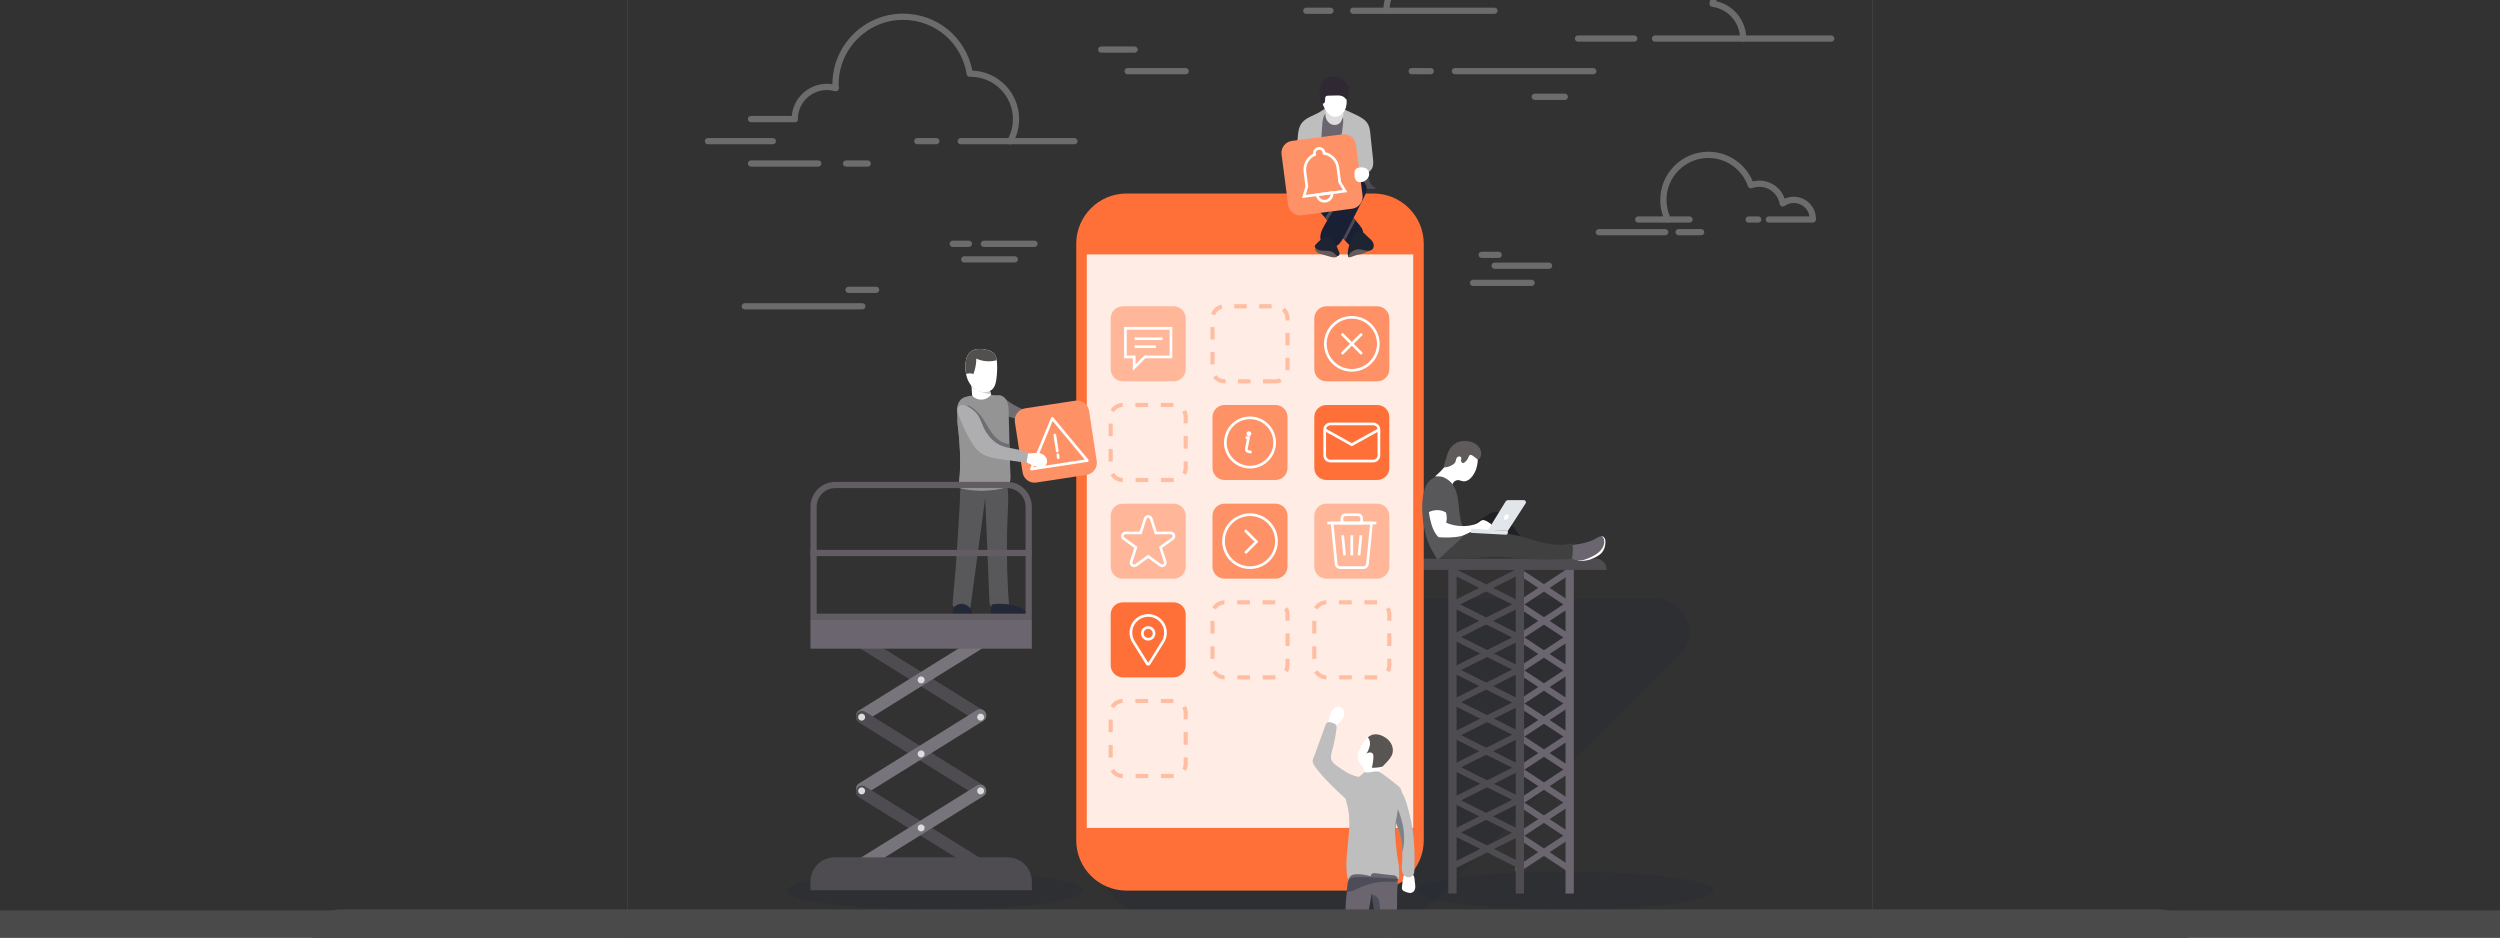 <svg width="1200" height="450" viewBox="0 0 1200 450" fill="none" xmlns="http://www.w3.org/2000/svg">
<rect x="0" y="0" width="1200" height="450" fill="#808080" stroke="none"/>
<g clip-path="url(#clip0_11227_37966)">
<rect width="1200" height="450" fill="#323232"/>
<g clip-path="url(#clip1_11227_37966)">
<rect width="900" height="450" transform="translate(150 0)" fill="#323232"/>
<g clip-path="url(#clip2_11227_37966)">
<rect width="597.51" height="597.51" transform="translate(301.245 -88.98)" fill="#6A656F"/>
<path d="M898.755 -88.978H301.245V508.532H898.755V-88.978Z" fill="#323232"/>
<path opacity="0.25" d="M794.913 287.41H615.27L528.838 391.142V415.56C528.838 428.581 539.394 439.137 552.416 439.137H672.065C679.115 439.137 685.437 436.04 689.757 431.137L806.21 314.684C816.275 304.618 809.147 287.41 794.913 287.41Z" fill="#222838"/>
<path opacity="0.25" d="M751.451 436.651C790.781 436.651 822.664 432.551 822.664 427.495C822.664 422.438 790.781 418.339 751.451 418.339C712.121 418.339 680.238 422.438 680.238 427.495C680.238 432.551 712.121 436.651 751.451 436.651Z" fill="#222838"/>
<path d="M753.442 291.81C753.16 291.81 752.875 291.73 752.621 291.564L727.911 275.298C727.223 274.845 727.032 273.918 727.485 273.229C727.938 272.542 728.864 272.351 729.554 272.803L754.265 289.068C754.953 289.521 755.144 290.448 754.691 291.137C754.404 291.574 753.927 291.81 753.442 291.81Z" fill="#6A656F"/>
<path d="M728.734 291.81C728.249 291.81 727.772 291.574 727.485 291.138C727.032 290.448 727.222 289.521 727.912 289.068L752.622 272.803C753.312 272.351 754.238 272.541 754.691 273.229C755.144 273.918 754.954 274.845 754.265 275.299L729.555 291.564C729.301 291.73 729.016 291.81 728.734 291.81Z" fill="#6A656F"/>
<path d="M753.442 307.673C753.16 307.673 752.875 307.593 752.621 307.427L727.911 291.162C727.223 290.709 727.032 289.782 727.485 289.093C727.938 288.404 728.864 288.215 729.554 288.666L754.265 304.932C754.953 305.385 755.144 306.312 754.691 307.001C754.404 307.437 753.927 307.673 753.442 307.673Z" fill="#6A656F"/>
<path d="M728.734 307.671C728.249 307.671 727.772 307.435 727.485 306.999C727.032 306.31 727.222 305.383 727.912 304.93L752.622 288.665C753.312 288.214 754.238 288.402 754.691 289.091C755.144 289.78 754.954 290.707 754.265 291.16L729.555 307.425C729.301 307.592 729.016 307.671 728.734 307.671Z" fill="#6A656F"/>
<path d="M753.442 323.529C753.16 323.529 752.875 323.449 752.621 323.283L727.911 307.018C727.223 306.565 727.032 305.638 727.485 304.948C727.938 304.26 728.864 304.071 729.554 304.522L754.265 320.787C754.953 321.241 755.144 322.168 754.691 322.857C754.404 323.292 753.927 323.529 753.442 323.529Z" fill="#6A656F"/>
<path d="M728.734 323.529C728.249 323.529 727.772 323.293 727.485 322.857C727.032 322.168 727.222 321.241 727.912 320.788L752.622 304.523C753.312 304.071 754.238 304.26 754.691 304.949C755.144 305.638 754.954 306.565 754.265 307.018L729.555 323.283C729.301 323.45 729.016 323.529 728.734 323.529Z" fill="#6A656F"/>
<path d="M753.442 339.39C753.16 339.39 752.875 339.311 752.621 339.144L727.911 322.879C727.223 322.426 727.032 321.499 727.485 320.81C727.938 320.122 728.864 319.931 729.554 320.384L754.265 336.649C754.953 337.102 755.144 338.029 754.691 338.718C754.404 339.154 753.927 339.39 753.442 339.39Z" fill="#6A656F"/>
<path d="M728.734 339.389C728.249 339.389 727.772 339.153 727.485 338.716C727.032 338.027 727.222 337.1 727.912 336.647L752.622 320.382C753.312 319.93 754.238 320.119 754.691 320.808C755.144 321.497 754.954 322.424 754.265 322.877L729.555 339.143C729.301 339.309 729.016 339.389 728.734 339.389Z" fill="#6A656F"/>
<path d="M753.442 355.245C753.16 355.245 752.875 355.165 752.621 354.999L727.911 338.734C727.223 338.281 727.032 337.353 727.485 336.664C727.938 335.976 728.864 335.787 729.554 336.238L754.265 352.503C754.953 352.956 755.144 353.884 754.691 354.573C754.404 355.009 753.927 355.245 753.442 355.245Z" fill="#6A656F"/>
<path d="M728.734 355.245C728.249 355.245 727.772 355.009 727.485 354.573C727.032 353.884 727.222 352.957 727.912 352.504L752.622 336.238C753.312 335.787 754.238 335.975 754.691 336.665C755.144 337.354 754.954 338.281 754.265 338.734L729.555 354.999C729.301 355.165 729.016 355.245 728.734 355.245Z" fill="#6A656F"/>
<path d="M753.442 371.104C753.16 371.104 752.875 371.025 752.621 370.858L727.911 354.593C727.223 354.14 727.032 353.213 727.485 352.524C727.938 351.836 728.864 351.645 729.554 352.097L754.265 368.363C754.953 368.816 755.144 369.743 754.691 370.432C754.404 370.868 753.927 371.104 753.442 371.104Z" fill="#6A656F"/>
<path d="M728.734 371.104C728.249 371.104 727.772 370.868 727.485 370.432C727.032 369.743 727.222 368.816 727.912 368.363L752.622 352.098C753.312 351.646 754.238 351.835 754.691 352.524C755.144 353.213 754.954 354.14 754.265 354.593L729.555 370.859C729.301 371.025 729.016 371.104 728.734 371.104Z" fill="#6A656F"/>
<path d="M753.442 386.963C753.16 386.963 752.875 386.884 752.621 386.717L727.911 370.451C727.223 369.998 727.032 369.071 727.485 368.382C727.938 367.693 728.864 367.504 729.554 367.955L754.265 384.222C754.953 384.675 755.144 385.602 754.691 386.291C754.404 386.726 753.927 386.963 753.442 386.963Z" fill="#6A656F"/>
<path d="M728.734 386.963C728.249 386.963 727.772 386.727 727.485 386.291C727.032 385.602 727.222 384.675 727.912 384.222L752.622 367.956C753.312 367.505 754.238 367.693 754.691 368.382C755.144 369.071 754.954 369.998 754.265 370.451L729.555 386.717C729.301 386.884 729.016 386.963 728.734 386.963Z" fill="#6A656F"/>
<path d="M753.442 402.825C753.16 402.825 752.875 402.746 752.621 402.579L727.911 386.313C727.223 385.86 727.032 384.933 727.485 384.244C727.938 383.555 728.864 383.365 729.554 383.817L754.265 400.084C754.953 400.537 755.144 401.464 754.691 402.153C754.404 402.588 753.927 402.825 753.442 402.825Z" fill="#6A656F"/>
<path d="M728.734 402.825C728.249 402.825 727.772 402.589 727.485 402.153C727.032 401.464 727.222 400.537 727.912 400.084L752.622 383.817C753.312 383.365 754.238 383.555 754.691 384.244C755.144 384.933 754.954 385.86 754.265 386.313L729.555 402.579C729.301 402.746 729.016 402.825 728.734 402.825Z" fill="#6A656F"/>
<path d="M753.442 418.685C753.16 418.685 752.875 418.605 752.621 418.439L727.911 402.173C727.223 401.72 727.032 400.792 727.485 400.103C727.938 399.415 728.864 399.226 729.554 399.677L754.265 415.943C754.953 416.396 755.144 417.324 754.691 418.013C754.404 418.449 753.927 418.685 753.442 418.685Z" fill="#6A656F"/>
<path d="M728.734 418.682C728.249 418.682 727.772 418.446 727.485 418.01C727.032 417.321 727.222 416.394 727.912 415.941L752.622 399.674C753.312 399.223 754.238 399.411 754.691 400.101C755.144 400.79 754.954 401.717 754.265 402.17L729.555 418.436C729.301 418.603 729.016 418.682 728.734 418.682Z" fill="#6A656F"/>
<path d="M699.168 273.556H695.185V428.908H699.168V273.556Z" fill="#4E4C50"/>
<path d="M731.534 273.556H727.551V428.908H731.534V273.556Z" fill="#4E4C50"/>
<path d="M755.434 273.556H751.451V428.908H755.434V273.556Z" fill="#6A656F"/>
<path d="M766.044 268.149H684.575C681.783 268.149 679.52 270.412 679.52 273.205V273.555H771.099V273.205C771.1 270.412 768.836 268.149 766.044 268.149Z" fill="#4E4C50"/>
<path d="M729.542 291.813C729.316 291.813 729.088 291.762 728.872 291.653L696.507 275.388C695.77 275.019 695.473 274.12 695.844 273.382C696.214 272.647 697.11 272.346 697.849 272.719L730.214 288.984C730.951 289.354 731.248 290.252 730.878 290.99C730.616 291.511 730.089 291.813 729.542 291.813Z" fill="#4E4C50"/>
<path d="M697.179 307.671C696.632 307.671 696.105 307.369 695.844 306.848C695.473 306.111 695.77 305.212 696.507 304.843L728.872 288.577C729.612 288.205 730.508 288.504 730.878 289.241C731.248 289.978 730.951 290.876 730.214 291.246L697.849 307.511C697.633 307.62 697.405 307.671 697.179 307.671Z" fill="#4E4C50"/>
<path d="M697.179 291.813C696.632 291.813 696.105 291.511 695.844 290.99C695.473 290.253 695.77 289.355 696.507 288.984L728.872 272.719C729.612 272.346 730.508 272.647 730.878 273.382C731.248 274.119 730.951 275.019 730.214 275.388L697.849 291.653C697.633 291.762 697.405 291.813 697.179 291.813Z" fill="#4E4C50"/>
<path d="M729.542 323.081C729.316 323.081 729.088 323.03 728.872 322.921L696.507 306.656C695.77 306.287 695.473 305.389 695.844 304.651C696.214 303.915 697.11 303.615 697.849 303.987L730.214 320.253C730.951 320.622 731.248 321.52 730.878 322.258C730.616 322.78 730.089 323.081 729.542 323.081Z" fill="#4E4C50"/>
<path d="M697.179 338.939C696.632 338.939 696.105 338.637 695.844 338.117C695.473 337.38 695.77 336.48 696.507 336.111L728.872 319.846C729.612 319.473 730.508 319.773 730.878 320.509C731.248 321.246 730.951 322.145 730.214 322.515L697.849 338.78C697.633 338.888 697.405 338.939 697.179 338.939Z" fill="#4E4C50"/>
<path d="M729.542 354.355C729.316 354.355 729.088 354.304 728.872 354.196L696.507 337.93C695.77 337.559 695.473 336.662 695.844 335.924C696.214 335.188 697.11 334.887 697.849 335.261L730.214 351.527C730.951 351.897 731.248 352.795 730.878 353.533C730.616 354.053 730.089 354.355 729.542 354.355Z" fill="#4E4C50"/>
<path d="M697.179 370.213C696.632 370.213 696.105 369.911 695.844 369.39C695.473 368.653 695.77 367.755 696.507 367.384L728.872 351.118C729.612 350.746 730.508 351.046 730.878 351.781C731.248 352.518 730.951 353.417 730.214 353.787L697.849 370.053C697.633 370.162 697.405 370.213 697.179 370.213Z" fill="#4E4C50"/>
<path d="M729.542 385.624C729.316 385.624 729.088 385.573 728.872 385.464L696.507 369.199C695.77 368.83 695.473 367.931 695.844 367.194C696.214 366.458 697.11 366.157 697.849 366.53L730.214 382.795C730.951 383.165 731.248 384.063 730.878 384.801C730.616 385.322 730.089 385.624 729.542 385.624Z" fill="#4E4C50"/>
<path d="M697.179 401.482C696.632 401.482 696.105 401.18 695.844 400.659C695.473 399.922 695.77 399.023 696.507 398.654L728.872 382.388C729.612 382.016 730.508 382.315 730.878 383.052C731.248 383.789 730.951 384.688 730.214 385.057L697.849 401.323C697.633 401.431 697.405 401.482 697.179 401.482Z" fill="#4E4C50"/>
<path d="M729.542 416.895C729.316 416.895 729.088 416.844 728.872 416.735L696.507 400.47C695.77 400.101 695.473 399.202 695.844 398.465C696.214 397.729 697.11 397.429 697.849 397.801L730.214 414.067C730.951 414.436 731.248 415.334 730.878 416.072C730.616 416.594 730.089 416.895 729.542 416.895Z" fill="#4E4C50"/>
<path d="M729.542 307.67C729.316 307.67 729.088 307.62 728.872 307.511L696.507 291.246C695.77 290.876 695.473 289.978 695.844 289.24C696.214 288.503 697.11 288.204 697.849 288.577L730.214 304.842C730.951 305.212 731.248 306.11 730.878 306.848C730.616 307.369 730.089 307.67 729.542 307.67Z" fill="#4E4C50"/>
<path d="M697.179 323.529C696.632 323.529 696.105 323.227 695.844 322.706C695.473 321.969 695.77 321.07 696.507 320.701L728.872 304.436C729.612 304.062 730.508 304.363 730.878 305.099C731.248 305.836 730.951 306.735 730.214 307.104L697.849 323.37C697.633 323.478 697.405 323.529 697.179 323.529Z" fill="#4E4C50"/>
<path d="M729.542 338.942C729.316 338.942 729.088 338.891 728.872 338.782L696.507 322.517C695.77 322.148 695.473 321.249 695.844 320.511C696.214 319.775 697.11 319.476 697.849 319.848L730.214 336.113C730.951 336.483 731.248 337.381 730.878 338.119C730.616 338.64 730.089 338.942 729.542 338.942Z" fill="#4E4C50"/>
<path d="M697.179 354.801C696.632 354.801 696.105 354.499 695.844 353.978C695.473 353.242 695.77 352.343 696.507 351.973L728.872 335.707C729.612 335.334 730.508 335.634 730.878 336.37C731.248 337.107 730.951 338.005 730.214 338.375L697.849 354.642C697.633 354.75 697.405 354.801 697.179 354.801Z" fill="#4E4C50"/>
<path d="M729.542 370.213C729.316 370.213 729.088 370.162 728.872 370.053L696.507 353.787C695.77 353.417 695.473 352.519 695.844 351.781C696.214 351.046 697.11 350.746 697.849 351.118L730.214 367.384C730.951 367.755 731.248 368.652 730.878 369.39C730.616 369.911 730.089 370.213 729.542 370.213Z" fill="#4E4C50"/>
<path d="M697.179 386.071C696.632 386.071 696.105 385.769 695.844 385.248C695.473 384.511 695.77 383.612 696.507 383.243L728.872 366.978C729.612 366.604 730.508 366.905 730.878 367.641C731.248 368.378 730.951 369.277 730.214 369.646L697.849 385.912C697.633 386.021 697.405 386.071 697.179 386.071Z" fill="#4E4C50"/>
<path d="M729.542 401.483C729.316 401.483 729.088 401.432 728.872 401.323L696.507 385.058C695.77 384.689 695.473 383.79 695.844 383.052C696.214 382.314 697.11 382.017 697.849 382.389L730.214 398.654C730.951 399.024 731.248 399.922 730.878 400.66C730.616 401.181 730.089 401.483 729.542 401.483Z" fill="#4E4C50"/>
<path d="M697.179 417.343C696.632 417.343 696.105 417.041 695.844 416.52C695.473 415.783 695.77 414.884 696.507 414.515L728.872 398.25C729.612 397.876 730.508 398.177 730.878 398.913C731.248 399.65 730.951 400.549 730.214 400.918L697.849 417.184C697.633 417.292 697.405 417.343 697.179 417.343Z" fill="#4E4C50"/>
<path opacity="0.25" d="M448.87 436.651C488.2 436.651 520.083 432.551 520.083 427.495C520.083 422.438 488.2 418.339 448.87 418.339C409.54 418.339 377.657 422.438 377.657 427.495C377.657 432.551 409.54 436.651 448.87 436.651Z" fill="#222838"/>
<path d="M470.432 346.541C469.894 346.541 469.349 346.397 468.857 346.091L412.284 310.905C410.882 310.033 410.453 308.19 411.325 306.79C412.196 305.389 414.038 304.959 415.439 305.83L472.013 341.016C473.414 341.888 473.843 343.731 472.972 345.131C472.405 346.041 471.43 346.541 470.432 346.541Z" fill="#4E4C50"/>
<path d="M413.864 346.541C412.865 346.541 411.89 346.041 411.325 345.131C410.453 343.731 410.882 341.888 412.284 341.016L468.857 305.83C470.258 304.959 472.1 305.389 472.972 306.79C473.843 308.19 473.414 310.033 472.013 310.905L415.439 346.091C414.948 346.397 414.403 346.541 413.864 346.541Z" fill="#78747B"/>
<path d="M470.348 382.392C469.809 382.392 469.264 382.248 468.772 381.942L412.199 346.756C410.798 345.884 410.369 344.041 411.24 342.641C412.111 341.24 413.954 340.809 415.355 341.681L471.928 376.867C473.329 377.739 473.759 379.582 472.887 380.982C472.321 381.892 471.346 382.392 470.348 382.392Z" fill="#4E4C50"/>
<path d="M413.864 381.584C412.865 381.584 411.89 381.084 411.325 380.173C410.453 378.773 410.882 376.93 412.284 376.059L468.857 340.872C470.258 340.001 472.1 340.431 472.972 341.832C473.843 343.232 473.414 345.076 472.013 345.947L415.439 381.133C414.948 381.439 414.403 381.584 413.864 381.584Z" fill="#78747B"/>
<path d="M470.348 418.242C469.809 418.242 469.264 418.096 468.772 417.792L412.199 382.606C410.798 381.735 410.369 379.892 411.24 378.491C412.111 377.09 413.954 376.66 415.355 377.531L471.928 412.717C473.329 413.588 473.759 415.431 472.887 416.832C472.321 417.743 471.346 418.242 470.348 418.242Z" fill="#4E4C50"/>
<path d="M413.864 417.769C412.865 417.769 411.89 417.269 411.325 416.359C410.453 414.959 410.882 413.115 412.284 412.244L468.857 377.059C470.258 376.187 472.1 376.618 472.972 378.019C473.843 379.419 473.414 381.262 472.013 382.134L415.439 417.319C414.948 417.625 414.403 417.769 413.864 417.769Z" fill="#78747B"/>
<path d="M442.148 324.683C441.221 324.683 440.469 325.435 440.469 326.362C440.469 327.289 441.221 328.041 442.148 328.041C443.075 328.041 443.827 327.289 443.827 326.362C443.828 325.435 443.076 324.683 442.148 324.683Z" fill="#DDDDDD"/>
<path d="M442.148 360.2C441.221 360.2 440.469 360.952 440.469 361.879C440.469 362.806 441.221 363.558 442.148 363.558C443.075 363.558 443.827 362.806 443.827 361.879C443.828 360.952 443.076 360.2 442.148 360.2Z" fill="#DDDDDD"/>
<path d="M442.148 395.716C441.221 395.716 440.469 396.468 440.469 397.395C440.469 398.322 441.221 399.074 442.148 399.074C443.075 399.074 443.827 398.322 443.827 397.395C443.828 396.468 443.076 395.716 442.148 395.716Z" fill="#DDDDDD"/>
<path d="M470.7 377.959C469.773 377.959 469.021 378.711 469.021 379.638C469.021 380.566 469.773 381.317 470.7 381.317C471.628 381.317 472.379 380.566 472.379 379.638C472.379 378.711 471.629 377.959 470.7 377.959Z" fill="#DDDDDD"/>
<path d="M413.595 377.959C412.668 377.959 411.916 378.711 411.916 379.638C411.916 380.566 412.668 381.317 413.595 381.317C414.522 381.317 415.274 380.566 415.274 379.638C415.274 378.711 414.523 377.959 413.595 377.959Z" fill="#DDDDDD"/>
<path d="M470.7 342.549C469.773 342.549 469.021 343.301 469.021 344.228C469.021 345.155 469.773 345.907 470.7 345.907C471.628 345.907 472.379 345.155 472.379 344.228C472.38 343.301 471.629 342.549 470.7 342.549Z" fill="#DDDDDD"/>
<path d="M413.595 342.549C412.668 342.549 411.916 343.301 411.916 344.228C411.916 345.155 412.668 345.907 413.595 345.907C414.522 345.907 415.274 345.155 415.274 344.228C415.275 343.301 414.523 342.549 413.595 342.549Z" fill="#DDDDDD"/>
<path d="M495.272 427.287H389.024V423.105C389.024 416.715 394.205 411.534 400.596 411.534H483.701C490.091 411.534 495.273 416.714 495.273 423.105L495.272 427.287Z" fill="#4E4C50"/>
<path d="M495.272 297.561H389.024V311.359H495.272V297.561Z" fill="#6A656F"/>
<path d="M659.253 427.493H540.747C527.409 427.493 516.597 416.681 516.597 403.344V117.037C516.597 103.699 527.409 92.887 540.747 92.887H659.253C672.59 92.887 683.402 103.699 683.402 117.037V403.344C683.402 416.681 672.59 427.493 659.253 427.493Z" fill="#FF7038"/>
<path d="M678.339 122.127H521.659V397.393H678.339V122.127Z" fill="#FFEDE5"/>
<path d="M563.329 183.037H538.93C535.722 183.037 533.122 180.436 533.122 177.229V152.83C533.122 149.622 535.723 147.021 538.93 147.021H563.329C566.537 147.021 569.138 149.623 569.138 152.83V177.229C569.139 180.436 566.537 183.037 563.329 183.037Z" fill="#FFB699"/>
<g opacity="0.3">
<path d="M612.199 184.034H606.224V182.043H612.199C612.945 182.043 613.66 181.877 614.323 181.551L615.203 183.337C614.262 183.8 613.253 184.034 612.199 184.034ZM600.249 184.034H594.274V182.043H600.249V184.034ZM588.299 184.034H587.801C585.632 184.034 583.573 182.986 582.296 181.23L583.906 180.058C584.811 181.301 586.267 182.043 587.801 182.043H588.299V184.034ZM618.979 177.814L616.995 177.637C617.007 177.503 617.013 177.366 617.013 177.229V171.752H619.005V177.229C619.004 177.426 618.996 177.622 618.979 177.814ZM582.988 174.906H580.996V168.93H582.988V174.906ZM619.004 165.777H617.012V159.801H619.004V165.777ZM582.988 162.955H580.996V156.98H582.988V162.955ZM619.004 153.826H617.012V152.831C617.012 151.434 616.407 150.109 615.35 149.193L616.655 147.688C618.147 148.983 619.003 150.857 619.003 152.831V153.826H619.004ZM583.221 151.344L581.327 150.728C582.06 148.472 583.95 146.737 586.26 146.202L586.709 148.142C585.076 148.52 583.74 149.747 583.221 151.344ZM610.374 148.018H604.399V146.026H610.374V148.018ZM598.423 148.018H592.448V146.026H598.423V148.018Z" fill="#FF4D04"/>
</g>
<path d="M661.069 183.037H636.671C633.462 183.037 630.862 180.436 630.862 177.229V152.83C630.862 149.622 633.463 147.021 636.671 147.021H661.069C664.278 147.021 666.878 149.623 666.878 152.83V177.229C666.878 180.436 664.277 183.037 661.069 183.037Z" fill="#FF9166"/>
<g opacity="0.3">
<path d="M563.399 231.399H557.236V229.407H563.329L563.399 231.399ZM551.144 231.399H545.051V229.407H551.144V231.399ZM538.958 231.399C536.519 231.399 534.265 230.103 533.049 228.018L534.77 227.014C535.63 228.489 537.225 229.406 538.931 229.406L538.958 231.399ZM569.267 227.92L567.53 226.945C567.931 226.231 568.143 225.419 568.143 224.594V221.468H570.135V224.594C570.135 225.759 569.834 226.909 569.267 227.92ZM534.118 221.565H532.126V215.472H534.118V221.565ZM570.135 215.376H568.143V209.283H570.135V215.376ZM534.118 209.38H532.126V203.287H534.118V209.38ZM570.135 203.19H568.143V200.196C568.143 199.333 567.912 198.488 567.477 197.75L569.192 196.736C569.809 197.78 570.136 198.977 570.136 200.196L570.135 203.19ZM534.744 197.819L533.013 196.834C534.214 194.724 536.466 193.404 538.891 193.39L538.903 195.382C537.187 195.392 535.594 196.325 534.744 197.819ZM563.268 195.382H557.176V193.39H563.268V195.382ZM551.082 195.382H544.989V193.39H551.082V195.382Z" fill="#FF4D04"/>
</g>
<path d="M612.199 230.402H587.801C584.592 230.402 581.992 227.801 581.992 224.593V200.195C581.992 196.986 584.593 194.386 587.801 194.386H612.199C615.407 194.386 618.008 196.987 618.008 200.195V224.593C618.008 227.801 615.407 230.402 612.199 230.402Z" fill="#FF9166"/>
<path d="M563.329 277.769H538.93C535.722 277.769 533.122 275.168 533.122 271.961V247.562C533.122 244.354 535.723 241.753 538.93 241.753H563.329C566.537 241.753 569.138 244.355 569.138 247.562V271.961C569.139 275.168 566.537 277.769 563.329 277.769Z" fill="#FFB699"/>
<path d="M612.199 277.769H587.801C584.592 277.769 581.992 275.168 581.992 271.961V247.562C581.992 244.354 584.593 241.753 587.801 241.753H612.199C615.407 241.753 618.008 244.355 618.008 247.562V271.961C618.008 275.168 615.407 277.769 612.199 277.769Z" fill="#FF9166"/>
<path d="M661.069 277.769H636.671C633.462 277.769 630.862 275.168 630.862 271.961V247.562C630.862 244.354 633.463 241.753 636.671 241.753H661.069C664.278 241.753 666.878 244.355 666.878 247.562V271.961C666.878 275.168 664.277 277.769 661.069 277.769Z" fill="#FFB699"/>
<path d="M563.329 325.136H538.93C535.722 325.136 533.122 322.535 533.122 319.327V294.929C533.122 291.72 535.723 289.12 538.93 289.12H563.329C566.537 289.12 569.138 291.721 569.138 294.929V319.327C569.139 322.535 566.537 325.136 563.329 325.136Z" fill="#FF7038"/>
<g opacity="0.3">
<path d="M612.268 326.13H606.105V324.138H612.198L612.268 326.13ZM600.014 326.13H593.921V324.138H600.014V326.13ZM587.829 326.13C585.39 326.13 583.136 324.834 581.918 322.749L583.639 321.745C584.501 323.221 586.095 324.137 587.801 324.137L587.829 326.13ZM618.136 322.652L616.4 321.676C616.8 320.963 617.012 320.151 617.012 319.326V316.2H619.004V319.326C619.004 320.491 618.703 321.641 618.136 322.652ZM582.988 316.296H580.996V310.203H582.988V316.296ZM619.004 310.106H617.012V304.014H619.004V310.106ZM582.988 304.11H580.996V298.018H582.988V304.11ZM619.004 297.921H617.012V294.927C617.012 294.065 616.782 293.219 616.345 292.481L618.061 291.468C618.677 292.513 619.004 293.709 619.004 294.928V297.921ZM583.614 292.55L581.883 291.566C583.084 289.455 585.337 288.136 587.761 288.122L587.772 290.114C586.057 290.124 584.464 291.057 583.614 292.55ZM612.137 290.113H606.045V288.121H612.137V290.113ZM599.952 290.113H593.86V288.121H599.952V290.113Z" fill="#FF4D04"/>
</g>
<g opacity="0.3">
<path d="M661.139 326.13H654.977V324.138H661.07L661.139 326.13ZM648.884 326.13H642.792V324.138H648.884V326.13ZM636.699 326.13C634.261 326.13 632.007 324.834 630.79 322.749L632.51 321.745C633.371 323.221 634.966 324.137 636.672 324.137L636.699 326.13ZM667.008 322.652L665.271 321.676C665.672 320.963 665.884 320.151 665.884 319.326V316.2H667.875V319.326C667.875 320.491 667.575 321.641 667.008 322.652ZM631.858 316.296H629.867V310.203H631.858V316.296ZM667.875 310.106H665.884V304.014H667.875V310.106ZM631.858 304.11H629.867V298.018H631.858V304.11ZM667.875 297.921H665.884V294.927C665.885 294.064 665.655 293.219 665.217 292.481L666.933 291.468C667.551 292.514 667.876 293.71 667.875 294.929V297.921ZM632.485 292.55L630.754 291.566C631.954 289.456 634.207 288.137 636.631 288.122L636.642 290.114C634.928 290.124 633.335 291.057 632.485 292.55ZM661.009 290.113H654.916V288.121H661.009V290.113ZM648.823 290.113H642.73V288.121H648.823V290.113Z" fill="#FF4D04"/>
</g>
<g opacity="0.3">
<path d="M563.398 373.495H557.237V371.504H563.33L563.398 373.495ZM551.144 373.495H545.051V371.504H551.144V373.495ZM538.958 373.495C536.52 373.495 534.266 372.2 533.05 370.115L534.77 369.111C535.63 370.587 537.225 371.503 538.931 371.503L538.958 373.495ZM569.267 370.018L567.53 369.043C567.931 368.328 568.143 367.514 568.143 366.69V363.565H570.135V366.69C570.135 367.855 569.834 369.006 569.267 370.018ZM534.118 363.661H532.126V357.569H534.118V363.661ZM570.135 357.472H568.143V351.38H570.135V357.472ZM534.118 351.476H532.126V345.384H534.118V351.476ZM570.135 345.287H568.143V342.291C568.143 341.429 567.913 340.584 567.477 339.847L569.192 338.833C569.809 339.877 570.136 341.073 570.135 342.291V345.287ZM534.744 339.914L533.013 338.93C534.214 336.82 536.467 335.502 538.892 335.488L538.903 337.479C537.187 337.488 535.594 338.422 534.744 339.914ZM563.268 337.479H557.176V335.487H563.268V337.479ZM551.082 337.479H544.989V335.487H551.082V337.479Z" fill="#FF4D04"/>
</g>
<path d="M619.628 90.623C622.112 90.687 624.595 90.752 627.079 90.816C627.71 90.832 628.358 90.846 628.953 90.635C630.345 90.143 631.077 88.46 630.793 87.011C630.511 85.562 629.411 84.377 628.131 83.639C627.163 83.081 625.812 82.473 624.685 82.373C623.399 82.258 623.47 83.254 623.102 84.311C622.701 85.466 622.2 86.586 621.609 87.657C621.382 88.069 620.097 90.635 619.628 90.623Z" fill="#ABADAE"/>
<path d="M660.971 90.34C659.37 89.953 658.01 88.695 657.499 87.131C657.227 86.299 657.103 85.284 656.341 84.853C655.634 84.453 654.698 84.813 654.166 85.428C653.58 86.105 653.349 87.053 653.479 87.939C653.948 91.134 658.57 90.969 660.971 90.34Z" fill="#4E4953"/>
<path d="M624.637 59.353C623.328 61.262 623.095 63.684 622.901 65.99C622.58 69.826 622.258 73.66 621.935 77.496C621.774 79.416 621.673 81.548 622.879 83.05C623.964 84.403 625.802 84.849 627.511 85.143C635.83 86.569 644.436 86.303 652.651 84.365C654.993 83.812 657.562 82.918 658.619 80.757C659.334 79.294 659.18 77.574 659.009 75.955C658.601 72.098 658.194 68.24 657.787 64.383C657.612 62.727 657.421 61.02 656.61 59.566C655.389 57.379 653.005 56.156 650.754 55.058C648.454 53.935 646.134 52.803 643.659 52.148C641.543 51.589 639.439 51.476 637.284 51.836C635.592 52.12 634.711 53.065 633.258 53.912C630.356 55.605 626.639 56.434 624.637 59.353Z" fill="#BEBEBE"/>
<path d="M634.629 60.525C634.767 58.344 634.965 56.006 636.351 54.316C637.275 53.191 638.698 52.476 640.153 52.47C641.608 52.464 643.06 53.191 643.878 54.395C645.032 56.095 644.813 58.34 644.548 60.378C644.023 64.418 643.499 68.458 642.974 72.498C642.801 73.837 642.55 75.316 641.486 76.146C639.238 77.902 634.938 75.52 634.173 73.07C633.653 71.403 634.067 69.37 634.174 67.676C634.326 65.293 634.477 62.909 634.629 60.525Z" fill="#6A656F"/>
<path d="M636.484 56.736C636.917 58.057 637.899 59.219 639.192 59.727C640.486 60.235 642.074 60.013 643.085 59.061C643.925 58.27 644.293 57.113 644.628 56.009C644.84 55.312 645.02 54.46 644.517 53.933C644.183 53.583 643.659 53.512 643.178 53.46C641.564 53.286 638.75 52.403 637.199 52.816C635.713 53.209 636.147 55.389 636.484 56.736Z" fill="#DDDDDD"/>
<path d="M639.573 55.855C641.201 56.403 643.077 55.796 644.302 54.593C645.527 53.39 646.16 51.682 646.345 49.975C646.481 48.728 646.396 47.458 646.096 46.24C645.92 45.523 645.625 44.769 644.994 44.386C644.487 44.081 643.862 44.074 643.27 44.077C641.577 44.084 639.884 44.09 638.192 44.097C637.478 44.1 636.731 44.111 636.104 44.452C635.285 44.896 634.835 45.822 634.666 46.737C634.113 49.726 636.577 54.844 639.573 55.855Z" fill="white"/>
<path d="M643.13 45.876C643.356 45.903 643.58 45.943 643.803 46C644.457 46.166 645.071 46.491 645.528 46.994C645.881 47.382 646.259 48.103 646.826 47.418C647.024 47.178 647.092 46.858 647.153 46.554C647.696 43.825 648.02 41.809 646.065 39.606C644.515 37.858 642.218 36.743 639.866 36.766C638.362 36.779 636.833 37.239 635.691 38.219C634.371 39.354 633.676 41.084 633.464 42.812C633.252 44.54 633.474 46.29 633.714 48.015C633.82 48.775 634.128 49.73 634.895 49.77C635.433 49.799 635.88 49.289 635.975 48.758C636.185 47.588 635.589 45.966 637.419 45.922C638.697 45.892 639.975 45.861 641.252 45.83C641.879 45.814 642.511 45.8 643.13 45.876Z" fill="#302833"/>
<path d="M644.477 86.63C646.338 86.603 648.575 86.783 649.462 88.419C650.377 90.106 649.207 92.139 648.013 93.64C646.967 94.955 645.866 96.227 644.715 97.45C644.021 98.186 643.231 98.946 642.228 99.077C640.804 99.262 639.582 98.134 638.591 97.094C636.914 95.332 635.237 93.571 633.56 91.809C632.615 90.816 630.159 89.04 631.396 87.421C632.398 86.112 635.813 86.752 637.272 86.731C639.672 86.697 642.075 86.63 644.477 86.63Z" fill="#67696B"/>
<path d="M654.334 111.807C654.345 113.255 653.402 114.517 652.508 115.656C651.502 116.939 650.096 118.372 648.51 117.967C647.69 117.759 647.078 117.088 646.519 116.455C646.215 116.109 645.913 115.763 645.609 115.417C644.949 114.667 644.288 113.917 643.628 113.166C641.552 110.802 639.475 108.444 637.399 106.079C636.947 105.568 636.494 105.052 636.042 104.541C635.695 104.146 635.35 103.753 635.003 103.359C632.985 101.069 630.968 98.775 628.955 96.485C627.678 95.026 626.304 93.243 626.745 91.359C627.24 89.224 629.94 88.255 632.048 88.835C634.162 89.41 635.786 91.05 637.308 92.626C638.602 93.968 639.959 95.267 641.344 96.561C641.908 97.088 642.478 97.616 643.047 98.142C644.901 99.857 646.758 101.576 648.505 103.376C649.256 104.147 649.991 104.93 650.693 105.74C651.444 106.591 652.157 107.471 652.828 108.375C653.585 109.396 654.329 110.535 654.334 111.807Z" fill="#191F35"/>
<path d="M650.693 105.737C650.64 105.843 650.581 105.95 650.523 106.061C649.974 107.105 649.426 108.149 648.878 109.192C647.802 111.248 646.722 113.302 645.641 115.358C645.63 115.379 645.62 115.394 645.609 115.416C644.949 114.665 644.289 113.916 643.628 113.165C644.3 109.582 646.418 106.409 648.505 103.374C649.255 104.145 649.99 104.928 650.693 105.737Z" fill="#4E4953"/>
<path d="M643.047 98.141C642.616 99.44 641.769 100.771 641.104 101.852C640.593 102.682 640.028 103.486 639.422 104.248C638.852 104.961 638.203 105.669 637.398 106.079C636.946 105.568 636.493 105.051 636.041 104.54C636.302 104.077 636.595 103.635 636.887 103.193C638.24 101.164 639.586 99.136 640.939 97.102C641.05 96.932 641.184 96.735 641.343 96.56C641.908 97.087 642.477 97.614 643.047 98.141Z" fill="#4E4953"/>
<path d="M635.785 108.019C635.009 109.393 634.252 110.806 633.915 112.349C633.577 113.89 633.707 115.599 634.598 116.902C636.22 119.27 640 119.411 642.228 117.602C643.605 116.483 644.448 114.854 645.253 113.274C648.296 107.302 651.338 101.328 654.379 95.356C655.015 94.109 655.658 92.836 655.872 91.453C656.086 90.069 655.801 88.534 654.796 87.559C651.125 83.995 646.5 92.126 644.779 94.38C641.473 98.711 638.465 103.271 635.785 108.019Z" fill="#191F35"/>
<path d="M640.315 123.553C639.569 123.542 638.842 123.333 638.126 123.127C636.862 122.761 635.6 122.397 634.336 122.032C633.548 121.803 632.735 121.563 632.104 121.041C631.473 120.518 631.065 119.632 631.347 118.862C631.552 118.301 632.085 117.907 632.658 117.739C633.23 117.572 633.843 117.603 634.434 117.683C636.385 117.946 638.253 118.747 639.811 119.946C641.118 120.952 643.719 123.604 640.315 123.553Z" fill="#655B5A"/>
<path d="M631.083 118.427C631.585 119.471 632.752 120.045 633.895 120.238C635.037 120.43 636.208 120.319 637.364 120.396C638.521 120.473 639.735 120.781 640.526 121.628C641.057 122.198 641.616 123.073 642.357 122.833C642.771 122.699 642.997 122.225 642.985 121.789C642.973 121.354 642.778 120.947 642.586 120.556C641.618 118.58 640.29 113.426 637.549 113.46C636.311 113.476 634.953 114.368 633.997 115.072C633.519 115.423 630.752 117.74 631.083 118.427Z" fill="#1E2432"/>
<path d="M656.88 120.538C657.613 120.233 658.448 119.804 658.574 119.02C658.692 118.275 658.088 117.613 657.461 117.195C655.532 116.231 653.462 115.872 651.348 116.532C648.581 117.396 647.963 119.851 647.107 122.335C646.997 122.653 646.894 123.029 647.089 123.303C647.354 123.679 647.929 123.566 648.362 123.413C649.228 123.107 650.093 122.801 650.959 122.496C651.634 122.257 652.186 122.202 652.87 122.094C654.242 121.876 655.602 121.068 656.88 120.538Z" fill="#655B5A"/>
<path d="M656.795 113.908C657.645 114.625 658.515 115.369 659.024 116.356C659.534 117.343 659.597 118.647 658.879 119.494C658.173 120.327 656.939 120.491 655.857 120.335C654.777 120.179 653.74 119.767 652.652 119.675C650.324 119.477 647.95 120.931 647.068 123.094C646.607 120.65 647.438 118.166 648.259 115.817C648.633 114.746 649.023 113.647 649.772 112.795C650.446 112.029 652.1 110.762 653.205 110.98C654.368 111.21 655.902 113.154 656.795 113.908Z" fill="#1E2432"/>
<path d="M649.005 100.189L624.81 103.334C621.629 103.748 618.715 101.504 618.3 98.322L615.155 74.127C614.741 70.945 616.985 68.032 620.167 67.617L644.362 64.471C647.544 64.058 650.457 66.302 650.872 69.484L654.018 93.679C654.431 96.861 652.186 99.775 649.005 100.189Z" fill="#FF9166"/>
<path d="M543.765 178.017V171.956H539.549V156.941H562.711V171.956H549.826L543.765 178.017ZM540.843 170.662H545.06V174.891L549.29 170.662H561.417V158.236H540.843V170.662Z" fill="white"/>
<path d="M557.99 161.941H544.627V163.236H557.99V161.941Z" fill="white"/>
<path d="M554.775 165.731H544.627V167.026H554.775V165.731Z" fill="white"/>
<path d="M600 224.877C593.117 224.877 587.517 219.277 587.517 212.394C587.517 205.511 593.117 199.91 600 199.91C606.883 199.91 612.484 205.511 612.484 212.394C612.484 219.277 606.883 224.877 600 224.877ZM600 201.205C593.831 201.205 588.812 206.224 588.812 212.394C588.812 218.563 593.831 223.582 600 223.582C606.169 223.582 611.188 218.563 611.188 212.394C611.188 206.225 606.169 201.205 600 201.205Z" fill="white"/>
<path d="M600.762 217.61C599.367 217.61 598.49 217.338 598.003 216.755C597.63 216.308 597.517 215.717 597.656 214.949C597.765 214.357 598.257 211.949 598.515 210.689H597.889V209.395H600.103L599.943 210.172C599.943 210.172 599.078 214.375 598.931 215.182C598.831 215.728 598.956 215.878 598.998 215.927C599.119 216.073 599.509 216.317 600.762 216.317V217.61Z" fill="white"/>
<path d="M599.48 209.33C598.837 209.33 598.313 208.807 598.313 208.164C598.313 207.521 598.836 206.998 599.48 206.998C600.123 206.998 600.646 207.521 600.646 208.164C600.647 208.807 600.123 209.33 599.48 209.33ZM599.48 208.036C599.409 208.036 599.352 208.093 599.352 208.163C599.351 208.306 599.608 208.305 599.608 208.163C599.608 208.093 599.551 208.036 599.48 208.036Z" fill="white"/>
<path d="M624.997 95.046L626.621 89.443L625.724 82.546C625.259 78.976 627.118 75.455 630.28 73.802C630.138 72.221 631.271 70.795 632.856 70.589C633.644 70.487 634.422 70.698 635.051 71.181C635.649 71.642 636.042 72.297 636.167 73.036C639.647 73.826 642.344 76.755 642.808 80.324L643.71 87.261L646.712 92.222L624.997 95.046ZM633.241 71.859C633.169 71.859 633.096 71.864 633.022 71.873C632.105 71.992 631.457 72.835 631.575 73.752C631.585 73.82 631.605 73.888 631.625 73.957L631.775 74.495L631.275 74.758C628.35 76.065 626.594 79.2 627.006 82.381L627.939 89.546L626.79 93.509L644.576 91.197L642.461 87.701L641.525 80.494C641.111 77.314 638.612 74.732 635.448 74.216L634.895 74.125L634.904 73.566C634.906 73.464 634.91 73.395 634.9 73.325C634.843 72.877 634.616 72.482 634.26 72.208C633.964 71.978 633.609 71.859 633.241 71.859Z" fill="white"/>
<path d="M635.765 97.254C633.66 97.254 631.824 95.687 631.546 93.545L631.462 92.904L639.906 91.805L639.989 92.448C640.136 93.575 639.836 94.692 639.141 95.593C638.448 96.495 637.444 97.071 636.317 97.219C636.13 97.242 635.947 97.254 635.765 97.254ZM632.984 94.01C633.449 95.284 634.756 96.117 636.149 95.934C636.934 95.831 637.632 95.43 638.115 94.803C638.464 94.351 638.67 93.82 638.72 93.264L632.984 94.01Z" fill="white"/>
<path d="M544.418 272.25C543.976 272.25 543.535 272.11 543.15 271.83C542.379 271.269 542.07 270.322 542.365 269.416L544.443 263.017L539.001 259.063C538.23 258.503 537.922 257.556 538.216 256.65C538.511 255.744 539.317 255.157 540.27 255.157H546.997L549.076 248.759C549.37 247.854 550.175 247.268 551.128 247.267C552.081 247.267 552.888 247.853 553.183 248.759L555.261 255.157H561.988C562.941 255.157 563.747 255.744 564.042 256.649C564.336 257.555 564.029 258.503 563.257 259.063L557.815 263.017L559.894 269.416C560.188 270.322 559.88 271.269 559.109 271.83C558.338 272.388 557.341 272.387 556.571 271.831L551.128 267.876L545.686 271.83C545.302 272.111 544.859 272.25 544.418 272.25ZM540.27 256.454C539.807 256.454 539.541 256.763 539.447 257.051C539.353 257.34 539.386 257.745 539.761 258.017L545.964 262.525L543.595 269.817C543.451 270.256 543.663 270.605 543.908 270.783C544.155 270.962 544.552 271.054 544.924 270.784L551.128 266.277L557.332 270.784C557.707 271.055 558.102 270.961 558.348 270.783C558.594 270.605 558.805 270.257 558.662 269.817L556.292 262.525L562.496 258.017C562.87 257.746 562.903 257.34 562.81 257.051C562.716 256.763 562.45 256.454 561.987 256.454H554.319L551.95 249.161C551.807 248.721 551.431 248.564 551.127 248.564C550.824 248.564 550.448 248.72 550.306 249.161L547.936 256.454H540.27Z" fill="white"/>
<path d="M600 273.121C592.633 273.121 586.64 267.126 586.64 259.76C586.64 252.393 592.633 246.399 600 246.399C607.367 246.399 613.361 252.393 613.361 259.76C613.361 267.126 607.367 273.121 600 273.121ZM600 247.695C593.347 247.695 587.935 253.107 587.935 259.76C587.935 266.412 593.348 271.825 600 271.825C606.653 271.825 612.065 266.413 612.065 259.76C612.065 253.106 606.654 247.695 600 247.695Z" fill="white"/>
<path d="M598.139 265.901L597.224 264.986L602.188 260.022L597.15 254.984L598.065 254.067L604.018 260.022L598.139 265.901Z" fill="white"/>
<path d="M648.871 178.389C641.504 178.389 635.51 172.395 635.51 165.029C635.51 157.662 641.504 151.668 648.871 151.668C656.238 151.668 662.232 157.662 662.232 165.029C662.232 172.396 656.238 178.389 648.871 178.389ZM648.871 152.963C642.217 152.963 636.806 158.377 636.806 165.029C636.806 171.682 642.218 177.095 648.871 177.095C655.524 177.095 660.936 171.681 660.936 165.029C660.936 158.377 655.524 152.963 648.871 152.963Z" fill="white"/>
<path d="M644.509 159.76L643.594 160.675L653.226 170.308L654.141 169.392L644.509 159.76Z" fill="white"/>
<path d="M653.224 159.768L643.597 169.405L644.513 170.32L654.14 160.682L653.224 159.768Z" fill="white"/>
<path d="M654.411 273.106H643.328C641.966 273.106 640.837 272.084 640.704 270.727L638.694 250.4H659.045L657.035 270.727C656.901 272.084 655.772 273.106 654.411 273.106ZM640.123 251.696L641.992 270.601C642.059 271.29 642.635 271.811 643.328 271.811H654.411C655.104 271.811 655.679 271.291 655.748 270.6L657.615 251.696H640.123Z" fill="white"/>
<path d="M660.635 250.4H637.108V251.696H660.635V250.4Z" fill="white"/>
<path d="M649.517 256.942H648.222V266.568H649.517V256.942Z" fill="white"/>
<path d="M652.601 256.899L651.687 266.524L652.976 266.647L653.891 257.022L652.601 256.899Z" fill="white"/>
<path d="M645.12 256.884L643.831 257.006L644.742 266.631L646.032 266.509L645.12 256.884Z" fill="white"/>
<path d="M654.247 251.696H643.491V248.849C643.491 247.508 644.583 246.417 645.923 246.417H651.816C653.156 246.417 654.246 247.509 654.246 248.849V251.696H654.247ZM644.787 250.4H652.952V248.848C652.952 248.221 652.442 247.711 651.816 247.711H645.923C645.296 247.711 644.786 248.221 644.786 248.848V250.4H644.787Z" fill="white"/>
<path d="M551.129 319.492C550.708 319.492 550.323 319.279 550.1 318.923L542.803 307.235H542.923C542.439 306.119 542.188 304.914 542.188 303.698C542.188 301.021 543.372 298.508 545.437 296.802C547.501 295.095 550.221 294.413 552.895 294.926C556.373 295.594 559.183 298.376 559.884 301.85C560.377 304.292 559.883 306.746 558.495 308.761L552.159 318.921C551.936 319.279 551.551 319.492 551.129 319.492ZM544.646 307.743L551.151 318.162L557.413 308.052C558.617 306.303 559.038 304.201 558.616 302.107C558.018 299.142 555.622 296.768 552.653 296.197C550.36 295.756 548.029 296.341 546.264 297.799C544.497 299.259 543.483 301.408 543.483 303.697C543.483 305.045 543.848 306.379 544.537 307.554L544.646 307.743Z" fill="white"/>
<path d="M551.13 307.468C549.224 307.468 547.674 305.916 547.674 304.01C547.674 302.104 549.224 300.553 551.13 300.553C553.036 300.553 554.587 302.104 554.587 304.01C554.587 305.916 553.036 307.468 551.13 307.468ZM551.13 301.848C549.938 301.848 548.968 302.818 548.968 304.01C548.968 305.202 549.938 306.172 551.13 306.172C552.322 306.172 553.292 305.202 553.292 304.01C553.293 302.818 552.322 301.848 551.13 301.848Z" fill="white"/>
<path d="M661.069 230.402H636.671C633.462 230.402 630.862 227.801 630.862 224.593V200.195C630.862 196.986 633.463 194.386 636.671 194.386H661.069C664.278 194.386 666.878 196.987 666.878 200.195V224.593C666.878 227.801 664.277 230.402 661.069 230.402Z" fill="#FF7038"/>
<path d="M659.138 221.942H638.599C636.732 221.942 635.213 220.423 635.213 218.556V206.232C635.213 204.364 636.732 202.846 638.599 202.846H659.138C661.005 202.846 662.524 204.364 662.524 206.232V218.556C662.524 220.422 661.005 221.942 659.138 221.942ZM638.599 204.14C637.446 204.14 636.508 205.078 636.508 206.232V218.556C636.508 219.709 637.445 220.648 638.599 220.648H659.138C660.291 220.648 661.229 219.71 661.229 218.556V206.232C661.229 205.078 660.292 204.14 659.138 204.14H638.599Z" fill="white"/>
<path d="M648.867 214.193L635.544 206.797L636.173 205.666L648.867 212.712L661.561 205.666L662.189 206.797L648.867 214.193Z" fill="white"/>
<path d="M653.821 80.344C654.637 80.374 655.469 80.594 656.102 81.109C657.143 81.958 657.449 83.525 656.965 84.778C656.48 86.031 655.31 86.947 654.017 87.309C653.107 87.564 652.057 87.544 651.303 86.976C650.769 86.573 650.445 85.941 650.29 85.292C650.135 84.641 650.13 83.966 650.126 83.298C650.111 80.882 651.631 80.266 653.821 80.344Z" fill="white"/>
<path d="M496.328 198.21C496.842 198.331 497.406 198.472 497.708 198.905C498.039 199.378 497.93 200.017 497.81 200.581C497.576 201.668 496.696 203.054 495.493 203.203C494.79 203.289 494.088 203.077 493.412 202.867C490.567 201.985 487.723 201.104 484.877 200.221C483.681 199.851 482.448 199.459 481.502 198.637C480.616 197.866 480.198 196.796 479.518 195.879C478.88 195.02 478.807 194.054 479.259 193.041C479.589 192.299 480.641 190.542 481.617 190.766C482.104 190.877 482.532 191.501 482.896 191.806C483.41 192.24 483.974 192.621 484.529 192.999C486.797 194.548 489.248 195.831 491.813 196.815C493.284 197.38 494.793 197.847 496.328 198.21Z" fill="#716E73"/>
<path d="M521.571 227.929L497.453 231.613C494.281 232.098 491.317 229.919 490.833 226.749L487.149 202.63C486.664 199.458 488.843 196.495 492.013 196.011L516.132 192.326C519.304 191.842 522.267 194.02 522.751 197.192L526.436 221.31C526.921 224.481 524.742 227.445 521.571 227.929Z" fill="#FF9166"/>
<path d="M495.08 225.802C494.883 225.802 494.694 225.711 494.571 225.554C494.427 225.37 494.393 225.123 494.481 224.908L504.492 200.587C504.578 200.378 504.767 200.228 504.993 200.193C505.217 200.162 505.443 200.245 505.588 200.419L522.403 220.642C522.551 220.822 522.593 221.068 522.511 221.285C522.428 221.505 522.234 221.661 522.003 221.696L495.177 225.794C495.145 225.799 495.113 225.802 495.08 225.802ZM505.279 202.073L496.114 224.341L520.675 220.588L505.279 202.073Z" fill="white"/>
<path d="M507.483 217.152C507.169 217.152 506.894 216.923 506.844 216.602L505.666 208.89C505.612 208.537 505.854 208.207 506.207 208.152C506.559 208.104 506.891 208.34 506.945 208.694L508.123 216.405C508.177 216.758 507.935 217.088 507.582 217.143C507.549 217.149 507.515 217.152 507.483 217.152Z" fill="white"/>
<path d="M507.966 220.313C507.652 220.313 507.376 220.084 507.327 219.762L507.113 218.368C507.06 218.016 507.302 217.685 507.655 217.631C508.008 217.583 508.339 217.82 508.393 218.174L508.606 219.568C508.66 219.921 508.418 220.25 508.064 220.305C508.032 220.31 507.999 220.313 507.966 220.313Z" fill="white"/>
<path d="M497.24 223.976C497.37 224.022 497.501 224.066 497.631 224.11C498.511 224.404 499.454 224.654 500.354 224.436C501.678 224.115 502.614 222.749 502.599 221.386C502.585 220.023 501.719 218.747 500.538 218.067C499.252 217.327 497.907 217.425 496.496 217.479C494.905 217.54 493.31 217.676 491.719 217.787C491.5 217.801 491.261 217.825 491.104 217.98C490.868 218.212 490.941 218.602 491.038 218.919C491.46 220.295 491.902 221.468 493.213 222.187C494.501 222.892 495.853 223.49 497.24 223.976Z" fill="white"/>
<path d="M475.875 190.361C475.885 192.184 474.073 193.638 472.4 193.976C470.308 194.395 468.008 193.229 467.112 191.297C466.574 190.152 466.514 188.848 466.464 187.573C466.444 186.995 466.385 186.378 466.355 185.761C466.175 183.042 466.275 180.343 470.219 181.279C470.726 181.399 471.205 181.608 471.643 181.897C471.991 182.116 472.26 182.455 472.629 182.634C473.485 183.072 474.073 183.59 474.421 184.526C474.78 185.472 474.849 186.507 475.118 187.473C475.287 188.051 475.526 188.619 475.686 189.186C475.795 189.576 475.875 189.964 475.875 190.361Z" fill="white"/>
<path d="M457.385 291.056C460.105 291.785 462.967 292.022 465.776 291.752C468.156 274.185 470.535 256.617 472.915 239.05C473.58 255.567 474.244 272.084 474.908 288.6C474.941 289.408 474.99 290.266 475.472 290.928C476.371 292.165 478.29 292.13 479.79 291.691C481.289 291.253 482.819 290.537 484.35 290.861C483.218 275.619 483.022 260.313 483.763 245.048C484.008 239.996 484.332 234.776 482.508 230.033C477.229 229.835 471.928 230.204 466.734 231.128C465.495 231.348 464.226 231.559 463.015 231.889C461.279 232.362 461.448 232.177 461.159 233.775C460.692 236.365 460.856 239.217 460.703 241.844C460.088 252.456 459.408 263.064 458.663 273.668C458.554 275.222 456.894 290.924 457.385 291.056Z" fill="#58575A"/>
<path d="M484.229 232.544C483.353 233.889 481.65 234.377 480.087 234.685C473.474 236 466.573 235.831 460.04 234.188C461.315 225.374 460.966 215.864 460.03 207.011C459.827 205.094 459.429 203.06 459.577 201.13C459.714 199.348 459.187 197.564 459.409 195.746C459.618 194.031 460.372 192.306 461.781 191.307C462.524 190.78 463.395 190.493 464.28 190.311C464.855 190.194 466.047 189.823 466.607 189.987C466.927 190.08 467.359 190.649 467.661 190.845C468.01 191.072 468.381 191.263 468.768 191.416C469.541 191.719 470.374 191.869 471.205 191.835C472.908 191.765 474.561 190.929 475.636 189.614C476.722 189.584 477.937 189.843 479.012 189.714C480.815 189.485 482.518 190.829 483.294 192.472C484.071 194.115 484.131 195.988 484.171 197.8C484.29 202.949 484.42 208.087 484.539 213.226C484.579 214.56 484.609 215.885 484.639 217.209C484.649 217.757 484.669 218.305 484.679 218.852C484.758 222.149 484.838 225.435 484.918 228.731C484.945 230.045 484.956 231.449 484.229 232.544Z" fill="#949494"/>
<path d="M465.895 292.34C465.237 291.248 464.159 290.417 462.936 290.058C462.01 289.786 461.002 289.782 460.082 290.077C459.256 290.341 458.498 290.854 458.012 291.572C457.149 292.846 457.247 294.516 457.38 296.05C459.877 295.915 462.378 296.052 464.871 295.948C467.124 295.852 466.96 294.105 465.895 292.34Z" fill="#222838"/>
<path d="M475.561 294.62C475.53 295.126 475.522 295.697 475.872 296.063C476.233 296.442 476.826 296.446 477.35 296.426C482.258 296.222 487.166 296.02 492.074 295.817C492.424 295.802 492.8 295.778 493.07 295.556C493.416 295.272 493.466 294.74 493.298 294.325C493.131 293.911 492.791 293.593 492.446 293.31C490.236 291.496 487.418 290.549 484.586 290.16C482.212 289.833 479.624 289.721 477.237 289.981C475.951 290.122 475.995 290.068 475.761 291.301C475.56 292.356 475.626 293.546 475.561 294.62Z" fill="#222838"/>
<path d="M484.639 217.208C484.32 217.287 484.002 217.327 483.693 217.327C481.412 217.347 479.221 216.511 477.09 215.674C474.84 214.798 472.519 213.882 470.797 212.189C468.835 210.267 467.869 207.588 466.963 204.999C466.524 203.734 462.899 195.697 463.716 194.931C465.27 193.477 469.97 198.456 470.757 199.462C472.659 201.921 473.993 204.77 475.776 207.319C477.558 209.868 479.948 212.209 482.976 212.896C483.494 213.015 484.031 213.085 484.539 213.224C484.578 214.559 484.609 215.883 484.639 217.208Z" fill="#716E73"/>
<path d="M484.266 232.254C483.389 233.599 481.686 234.087 480.123 234.396C473.511 235.71 466.609 235.541 460.077 233.898C461.351 225.084 461.003 215.574 460.067 206.721C459.718 203.425 459.23 200.059 459.977 196.832C460.774 197.171 461.6 197.639 462.028 197.848C463.303 198.465 464.518 199.242 465.514 200.248C467.565 202.309 468.601 205.137 470.065 207.647C472.873 212.427 477.464 216.142 482.732 217.884C483.389 218.103 484.067 218.303 484.714 218.561C484.794 221.858 484.873 225.144 484.953 228.44C484.982 229.755 484.993 231.159 484.266 232.254Z" fill="#949494"/>
<path d="M464.534 195.099C463.149 194.344 461.214 193.973 460.154 195.142C459.132 196.271 459.599 198.05 460.156 199.468C461.562 203.047 463.169 206.546 464.968 209.944C466.458 212.758 468.158 215.589 470.76 217.426C473.715 219.511 477.454 220.055 481.038 220.54C484.934 221.067 488.83 221.594 492.726 222.121C492.971 220.649 493.217 219.177 493.462 217.705C489.61 215.106 484.427 215.63 480.189 213.725C477.223 212.392 474.883 209.924 473.165 207.163C471.646 204.72 470.982 201.824 469.496 199.412C468.451 197.716 466.239 196.028 464.534 195.099Z" fill="#AEADAF"/>
<path d="M475.686 189.186C475.068 189.176 474.441 189.077 473.834 188.957C471.284 188.439 468.824 187.444 466.673 185.97C466.584 185.91 466.474 185.84 466.355 185.761C466.175 183.042 466.275 180.343 470.219 181.279C470.726 181.399 471.205 181.608 471.643 181.897C471.991 182.116 472.26 182.455 472.629 182.634C473.485 183.072 474.073 183.59 474.421 184.526C474.78 185.472 474.849 186.507 475.118 187.473C475.287 188.051 475.526 188.618 475.686 189.186Z" fill="#D5CDC6"/>
<path d="M478.258 182.036C478.022 183.714 477.634 185.475 476.463 186.698C475.316 187.895 473.563 188.367 471.911 188.233C468.564 187.946 465.739 185.316 464.484 182.205C464.163 181.404 463.885 180.443 463.691 179.398C462.864 175.09 463.362 169.382 467.535 167.916C469.347 167.283 471.337 167.453 473.208 167.823C474.683 168.118 476.21 168.591 477.197 169.72C477.963 170.596 478.292 171.735 478.444 172.898C478.511 173.336 478.545 173.774 478.571 174.204C478.721 176.817 478.612 179.448 478.258 182.036Z" fill="white"/>
<path d="M478.443 172.897C475.215 173.79 471.657 173.563 468.63 172.121C468.621 174.701 468.124 177.281 467.18 179.683C466.312 178.856 464.93 179.32 463.691 179.396C462.864 175.088 463.362 169.381 467.535 167.914C469.347 167.281 471.337 167.451 473.208 167.821C474.683 168.116 476.21 168.589 477.197 169.718C477.962 170.595 478.292 171.734 478.443 172.897Z" fill="#52504F"/>
<path d="M483.322 234.277C488.264 234.277 492.284 238.297 492.284 243.24V294.573H392.012V243.24C392.012 238.297 396.032 234.277 400.975 234.277H483.322ZM483.322 231.29H400.975C394.375 231.29 389.024 236.64 389.024 243.24V297.56H495.272V243.24C495.272 236.64 489.922 231.29 483.322 231.29Z" fill="#615D63"/>
<path d="M495.271 263.95H389.024V266.937H495.271V263.95Z" fill="#615D63"/>
<path d="M652.043 365.081C652.476 366.118 653.308 366.938 653.98 367.838C654.527 368.579 654.8 369.285 655.017 370.163C655.234 371.05 655.337 371.191 656.302 371.264C657.768 371.375 659.245 371.362 660.705 371.179C661.059 371.136 661.428 371.076 661.721 370.871C662.212 370.527 662.36 369.882 662.526 369.306C662.739 368.567 663.045 368.334 663.627 367.934C664.271 367.489 664.818 366.733 665.351 366.162C666.649 364.772 667.983 363.314 668.439 361.48C668.826 359.851 668.462 358.085 667.584 356.66C666.707 355.224 665.362 354.131 663.859 353.379C662.423 352.65 660.76 352.227 659.187 352.57C658.207 352.786 657.353 353.265 656.601 353.903C655.302 355.008 654.3 356.592 653.445 358.108C652.237 360.249 651.086 362.812 652.043 365.081Z" fill="white"/>
<path d="M655.656 361.844C656.169 361.572 656.681 361.287 657.251 361.195C657.832 361.103 658.47 361.241 658.846 361.685C659.234 362.129 659.257 362.789 659.234 363.382C659.177 365.114 658.926 366.823 658.482 368.499C660.214 368.59 661.968 368.396 663.643 367.929C664.236 367.359 664.794 366.755 665.352 366.162C666.651 364.772 667.984 363.314 668.44 361.48C668.828 359.851 668.463 358.085 667.586 356.66C666.709 355.224 665.364 354.131 663.861 353.379C662.425 352.65 660.761 352.227 659.189 352.57C658.209 352.786 657.355 353.265 656.603 353.903C656.717 354.075 656.842 354.245 656.967 354.438C657.673 355.577 657.765 356.911 657.434 358.21C657.228 359.041 656.453 361.411 655.656 361.844Z" fill="#585552"/>
<path d="M671.183 413.823C671.658 416.101 671.529 418.56 671.613 420.89C671.621 421.109 671.628 421.327 671.522 421.516C671.394 421.734 671.161 421.833 670.904 421.878C670.775 421.901 670.648 421.916 670.526 421.923C666.891 422.134 663.294 421.817 659.704 421.916C659.614 421.916 659.531 421.923 659.441 421.923C658.92 421.939 658.407 421.952 657.887 421.96C654.63 422.028 651.379 422.021 648.121 421.96C647.91 421.952 647.684 421.946 647.479 421.893C647.283 421.847 647.11 421.764 646.974 421.621C646.755 421.395 646.696 421.07 646.65 420.761C645.021 409.683 649.402 398.212 646.861 387.307C646.559 386.002 646.152 384.713 645.895 383.401C645.789 382.903 645.714 382.405 645.669 381.9C645.526 380.286 646.106 378.521 646.792 377.059C647.29 375.995 648.021 375.007 649.032 374.412C649.65 374.042 650.344 373.831 651.008 373.544C651.392 373.379 651.77 373.183 652.131 372.964C652.817 372.556 653.45 372.058 654.001 371.486C654.431 371.034 654.575 370.755 655.162 370.687C655.207 370.671 655.261 370.664 655.321 370.664C655.879 370.634 656.429 370.8 656.995 370.762C658.631 370.664 660.321 369.902 661.942 370.475C661.98 370.49 662.018 370.505 662.056 370.521C662.598 370.724 663.073 371.078 663.548 371.426C665.351 372.739 667.153 374.058 668.903 375.445C669.777 376.131 670.638 376.84 671.482 377.572C672.297 378.273 672.485 378.778 672.711 379.827C672.734 379.933 672.757 380.038 672.772 380.144C673.368 383.311 672.357 386.478 671.445 389.563C671.189 390.393 670.947 391.223 670.743 392.037C670.487 393.063 670.291 394.089 670.14 395.129C669.838 397.255 669.741 399.405 669.793 401.554C669.823 403.191 669.944 404.827 670.125 406.449C670.39 408.907 670.685 411.41 671.183 413.823Z" fill="#BEBEBE"/>
<path d="M678.662 420.546C679.003 421.349 679 422.248 679.088 423.116C679.182 424.041 679.384 424.964 679.326 425.893C679.268 426.821 678.893 427.794 678.1 428.28C676.986 428.962 675.553 428.461 674.351 427.948C673.886 427.75 673.391 427.526 673.13 427.094C672.857 426.642 672.906 426.073 672.963 425.548C673.084 424.458 673.203 423.367 673.324 422.277C673.398 421.608 673.478 420.915 673.818 420.333C674.814 418.626 677.881 418.71 678.662 420.546Z" fill="white"/>
<path d="M678.888 417.601C678.866 418.287 678.828 418.988 678.541 419.615C678.473 419.75 678.398 419.879 678.307 419.999C677.666 420.881 676.445 421.327 675.381 421.025C674.831 420.866 674.356 420.527 673.979 420.097C673.504 419.569 673.18 418.875 673.014 418.174C672.72 416.914 672.871 415.601 672.976 414.305C673.12 412.555 673.187 410.797 673.143 409.041C673.075 405.986 672.683 402.939 671.846 400.013C671.371 398.354 670.745 396.741 670.141 395.127C670.08 394.96 670.021 394.795 669.96 394.637C669.726 394.018 669.508 393.4 669.297 392.773C668.474 390.346 667.864 387.804 668.014 385.255C668.113 383.619 670.239 376.379 672.645 379.946C672.691 380.007 672.727 380.074 672.773 380.142C674.726 383.152 675.714 387.427 676.589 390.829C677.147 392.993 677.592 395.179 677.939 397.389C678.978 404.064 679.137 410.852 678.888 417.601Z" fill="#BEBEBE"/>
<path d="M639.45 341.088C640.137 340.059 641.211 339.151 642.448 339.179C643.563 339.204 644.566 340.033 644.973 341.071C645.38 342.109 645.25 343.304 644.802 344.324C644.355 345.345 643.615 346.213 642.808 346.98C642.035 347.714 641.139 348.396 640.086 348.563C639.44 348.664 638.718 348.519 638.187 348.129C637.402 347.552 637.556 347 637.711 346.141C638.028 344.383 638.445 342.594 639.45 341.088Z" fill="white"/>
<path d="M646.961 384.379C642 379.855 637.016 375.307 632.821 370.066C631.876 368.885 630.264 367.086 630.056 365.525C629.95 364.725 630.535 363.738 630.804 362.996C631.165 362.001 631.526 361.006 631.887 360.011C633.29 356.142 634.693 352.273 636.096 348.404C636.298 347.847 636.526 347.255 637.009 346.913C637.786 346.362 638.854 346.678 639.746 347.011C640.333 347.231 640.963 347.484 641.294 348.016C641.63 348.555 641.574 349.242 641.498 349.872C641.066 353.447 640.368 356.991 639.41 360.462C639.028 361.848 638.605 363.335 639.08 364.693C639.536 365.997 640.719 366.885 641.839 367.692C644.694 369.749 647.65 371.852 651.078 372.649C651.54 372.757 652.027 372.849 652.401 373.14C652.863 373.502 653.064 374.101 653.177 374.677C653.565 376.665 653.155 378.798 652.056 380.499C650.956 382.2 649.181 383.45 647.209 383.913L646.961 384.379Z" fill="#BEBEBE"/>
<path d="M670.933 478.075C670.435 479.403 669.169 480.541 667.758 480.421C663.739 480.081 664.44 472.487 664.109 469.757C663.935 468.317 663.754 466.868 663.566 465.428C663.129 461.846 662.661 458.271 662.179 454.704C661.402 448.996 660.58 443.286 659.713 437.592C659.291 434.84 658.786 432.117 658.408 429.387C658.024 426.62 657.783 423.844 657.918 421.016C657.948 420.48 658.001 419.885 658.378 419.507C658.854 419.032 659.63 419.078 660.294 419.161C662.436 419.425 664.577 419.689 666.719 419.946C667.985 420.104 670.014 419.9 670.685 421.189C671.363 422.486 670.693 425.647 670.67 427.11C670.64 429.297 670.61 431.484 670.58 433.67C670.482 442.299 670.459 450.926 670.678 459.545C670.792 464.319 671.267 469.123 671.267 473.889C671.347 475.3 671.438 476.756 670.933 478.075Z" fill="#6A656F"/>
<path d="M651.513 479.127C650.853 478.457 649.732 478.843 648.877 479.237C648.023 479.631 646.84 479.921 646.282 479.163C645.982 478.756 646.011 478.203 646.049 477.698C647.407 459.569 644.001 441.156 647.158 423.251C647.348 422.181 647.612 421.023 648.46 420.342C649.161 419.78 650.114 419.668 651.012 419.638C653.153 419.568 655.305 419.841 657.362 420.441C659.633 421.103 659.663 421.542 659.275 423.755C658.483 428.258 657.723 432.768 657.006 437.283C655.591 446.199 654.33 455.139 653.223 464.099C652.906 466.659 652.604 469.221 652.312 471.783C652.195 472.811 650.889 478.493 651.513 479.127Z" fill="#6A656F"/>
<path opacity="0.4" d="M651.106 421.068C649.979 421.093 648.758 421.165 647.893 421.889C647.096 422.557 646.782 423.641 646.664 424.674C646.545 425.708 646.577 426.768 646.285 427.766C648.043 428.379 649.905 427.382 651.573 426.556C656.648 424.046 662.389 422.901 668.039 423.269C668.639 423.308 669.253 423.363 669.831 423.194C670.289 423.061 671.158 422.53 670.859 422.022C670.681 421.719 668.596 421.748 668.219 421.712C666.324 421.527 664.426 421.381 662.524 421.271C658.723 421.053 654.913 420.986 651.106 421.068Z" fill="#222838"/>
<path opacity="0.4" d="M673.142 409.042C673.074 405.988 672.682 402.94 671.846 400.015C671.371 398.356 670.744 396.742 670.141 395.128C669.839 397.254 669.741 399.404 669.794 401.553C669.41 399.132 669.545 396.96 669.96 394.638C669.998 394.404 670.043 394.17 670.089 393.929C670.443 392.089 670.684 390.218 670.979 388.371C671.138 388.763 671.296 389.163 671.446 389.563C672.6 392.625 673.452 395.807 673.814 399.058C674.184 402.383 674.024 405.799 673.142 409.042Z" fill="#222838"/>
<path opacity="0.4" d="M663.565 465.431C663.128 461.849 662.66 458.274 662.178 454.707C661.401 448.998 660.579 443.289 659.712 437.595C659.29 434.842 658.785 432.12 658.407 429.39C659.479 429.382 660.767 430.295 661.394 431.178C662.065 432.113 662.171 433.32 662.261 434.466C662.744 440.831 663.226 447.188 663.709 453.553C664.01 457.504 664.304 461.546 663.565 465.431Z" fill="#222838"/>
<path d="M706.779 228.531C705.692 229.987 704.019 231.277 702.222 231.003C701.503 230.894 700.835 230.539 700.112 230.468C698.743 230.334 697.361 231.391 697.132 232.747C695.147 230.249 691.998 228.717 688.806 228.697C690.588 227.206 692.226 225.544 693.69 223.74C695.031 222.089 696.232 220.314 697.75 218.823C699.268 217.332 701.178 216.118 703.297 215.932C705.422 215.746 707.479 216.826 708.682 218.572C709.797 220.188 709.186 223.083 708.656 224.811C708.248 226.144 707.616 227.412 706.779 228.531Z" fill="white"/>
<path d="M770.283 258.401C770.587 258.98 770.633 259.66 770.614 260.313C770.564 262.078 770.06 263.876 768.921 265.224C768.163 266.122 767.161 266.782 766.126 267.336C763.656 268.654 760.839 269.442 758.053 269.162C757.765 269.133 757.448 269.077 757.265 268.852C757.062 268.604 757.096 268.241 757.183 267.932C757.419 267.092 757.947 266.365 758.506 265.695C761.157 262.525 764.632 260.323 768.061 258.099C768.395 257.882 768.732 257.426 769.161 257.47C769.634 257.517 770.079 258.01 770.283 258.401Z" fill="white"/>
<path d="M694.071 220.335C694.593 218.413 695.142 216.437 696.36 214.861C697.368 213.556 698.693 212.548 700.277 212.047C701.726 211.588 703.289 211.538 704.789 211.784C706.05 211.99 707.29 212.409 708.351 213.122C709.412 213.835 710.287 214.855 710.712 216.061C711.137 217.267 711.083 218.658 710.458 219.773C710.323 220.013 710.152 220.249 709.901 220.36C709.637 220.479 709.325 220.438 709.061 220.318C708.798 220.199 708.574 220.01 708.354 219.821C707.799 219.348 707.233 218.956 706.616 218.57C706.292 218.367 705.871 218.236 705.536 218.418C704.977 218.722 704.793 219.78 704.473 220.301C704.06 220.975 703.522 221.573 702.887 222.045C702.097 222.635 701.292 221.949 701.286 221.033C701.283 220.547 701.549 220.042 701.353 219.597C701.011 218.82 699.797 219.025 699.362 219.574C699.117 219.884 698.999 220.272 698.904 220.655C698.81 221.038 698.736 221.431 698.561 221.784C698.257 222.404 697.679 222.843 697.086 223.196C696.505 223.542 695.886 223.826 695.238 224.019C694.9 224.12 694.553 224.196 694.203 224.241C693.972 224.271 693.389 224.399 693.181 224.277C692.858 224.086 693.341 222.773 693.436 222.44C693.639 221.737 693.879 221.043 694.071 220.335Z" fill="#5F5B5B"/>
<path d="M722.446 247.867C721.425 246.847 720.258 246.043 718.852 245.808C715.83 245.304 713.692 247.563 711.279 248.874C708.59 250.334 706.171 252.563 703.903 254.616C703.321 255.141 702.732 255.7 702.431 256.425C702.13 257.15 702.201 258.087 702.803 258.591C703.273 258.984 703.935 259.027 704.547 259.052C708.918 259.052 713.32 259.407 717.688 259.583C719.902 259.673 722.176 259.62 724.38 259.853C726.291 260.055 728.238 260.514 730.155 260.825C730.668 260.907 731.341 260.908 731.537 260.426C731.686 260.06 731.437 259.662 731.201 259.344C728.978 256.354 726.755 253.366 724.532 250.376C723.895 249.518 723.211 248.632 722.446 247.867Z" fill="#202125"/>
<path d="M766.679 258.123C767.347 257.723 768.117 257.26 768.852 257.52C769.504 257.75 769.843 258.471 769.965 259.151C770.3 261.025 769.47 262.966 768.176 264.363C766.883 265.76 765.173 266.695 763.451 267.508C761.447 268.453 759.256 269.283 757.066 268.953C755.68 268.744 754.41 268.083 753.169 267.434C752.906 267.297 752.903 265.853 752.895 265.577C752.877 264.949 752.932 264.321 753.057 263.707C753.163 263.19 753.31 262.252 753.681 261.854C753.999 261.513 754.626 261.591 755.074 261.541C757.654 261.252 760.232 260.799 762.693 259.954C764.078 259.478 765.423 258.878 766.679 258.123Z" fill="#6A656F"/>
<path d="M690.623 267.639C700.428 269.321 710.461 267.036 720.406 267.302C724.969 267.425 729.501 268.084 734.055 268.399C738.841 268.729 743.644 268.678 748.436 268.513C749.615 268.472 750.794 268.425 751.973 268.375C752.684 268.344 753.893 268.677 754.396 268C754.643 267.668 754.7 267.236 754.748 266.824C754.988 264.794 755.22 262.684 754.564 260.748C750.034 262.031 745.215 261.515 740.631 260.44C736.047 259.363 731.598 257.743 726.984 256.807C720.54 255.5 713.908 255.551 707.333 255.608C705.198 255.626 703.03 255.65 700.981 256.252C699.518 256.683 698.151 257.402 696.904 258.28C693.752 260.499 691.781 263.961 690.623 267.639Z" fill="#404040"/>
<path d="M690.031 268.562C692.113 267.406 693.508 265.522 695.292 263.944C696.923 262.501 698.554 261.058 700.186 259.615C701.492 258.459 702.904 257.082 702.905 255.337C702.905 254.317 702.41 253.374 702.02 252.431C700.682 249.199 700.516 245.625 700.153 242.145C699.789 238.666 699.151 235.059 697.067 232.249C696.128 230.985 694.74 230.001 693.335 229.292C689.81 227.514 685.833 229.981 684.406 233.33C682.585 237.605 682.471 242.805 682.801 247.385C683.031 250.581 683.603 253.746 684.424 256.84C685.499 260.893 687.571 265.167 690.031 268.562Z" fill="#58575A"/>
<path d="M685.843 245.791C686.107 247.843 686.546 249.873 687.154 251.851C687.838 254.079 688.845 256.275 690.532 257.883C694.181 258.054 697.881 258.163 701.428 257.29C702.985 256.906 704.354 255.989 705.863 255.449C708.043 254.67 710.418 254.705 712.732 254.751C713.399 254.764 714.124 254.818 714.629 255.255C715.2 255.13 715.788 254.877 716.087 254.375C716.274 254.062 716.326 253.689 716.342 253.325C716.361 252.897 716.33 252.452 716.13 252.072C715.859 251.56 715.361 251.284 714.888 250.996C714.616 250.83 714.375 250.61 714.099 250.446C713.831 250.287 713.553 250.144 713.27 250.013C712.764 249.776 712.211 249.568 711.659 249.653C710.983 249.758 710.461 250.272 709.909 250.674C708.806 251.479 707.463 251.887 706.124 252.149C702.583 252.84 698.864 252.576 695.453 251.407C695.208 251.324 694.976 251.209 694.737 251.109C694.518 251.017 694.234 251 694.194 250.79C694.157 250.596 694.31 250.232 694.341 250.029C694.382 249.756 694.41 249.481 694.425 249.205C694.488 248.121 694.363 247.025 694.05 245.986C691.607 244.472 688.438 244.557 685.843 245.791Z" fill="white"/>
<path d="M731.443 240.074H723.918C723.394 240.074 722.907 240.347 722.633 240.793L714.214 254.531L723.769 254.824L732.291 241.633C732.726 240.961 732.243 240.074 731.443 240.074Z" fill="#E2E6EB"/>
<path d="M723.755 254.821V255.747C723.755 256.272 723.315 256.689 722.791 256.661L706.091 255.767V253.744L723.755 254.821Z" fill="#E2E6EB"/>
<path d="M722.154 247.728C721.749 248.43 721.799 249.219 722.267 249.489C722.735 249.759 723.443 249.408 723.848 248.706C724.254 248.004 724.204 247.215 723.736 246.946C723.268 246.676 722.56 247.026 722.154 247.728Z" fill="white"/>
<g opacity="0.5">
<path d="M811.002 106.859H786.353C785.528 106.859 784.859 106.19 784.859 105.365C784.859 104.539 785.528 103.871 786.353 103.871H811.002C811.827 103.871 812.496 104.539 812.496 105.365C812.496 106.189 811.827 106.859 811.002 106.859Z" fill="#A6A6A6"/>
<path d="M870.157 106.861H849.033C848.208 106.861 847.539 106.192 847.539 105.367C847.539 104.541 848.208 103.873 849.033 103.873H868.578C868.013 100.234 864.842 97.426 861.029 97.426C859.428 97.426 857.89 97.924 856.579 98.866C856.161 99.167 855.618 99.232 855.142 99.036C854.665 98.842 854.324 98.416 854.236 97.909C853.408 93.139 849.295 89.677 844.454 89.677C843.273 89.677 842.097 89.894 840.956 90.323C840.58 90.467 840.16 90.449 839.794 90.277C839.429 90.105 839.148 89.793 839.017 89.41C836.228 81.286 828.593 75.828 820.018 75.828C808.932 75.828 799.912 84.846 799.912 95.932C799.912 99.011 800.591 101.966 801.926 104.713C802.286 105.454 801.979 106.349 801.237 106.709C800.499 107.07 799.602 106.762 799.24 106.02C797.704 102.862 796.925 99.468 796.925 95.932C796.925 83.199 807.284 72.84 820.018 72.84C829.382 72.84 837.771 78.506 841.328 87.08C842.356 86.82 843.402 86.689 844.454 86.689C850.045 86.689 854.892 90.24 856.662 95.38C858.027 94.76 859.507 94.437 861.03 94.437C866.889 94.437 871.656 99.204 871.656 105.063L871.651 105.39C871.638 106.206 870.973 106.861 870.157 106.861Z" fill="#A6A6A6"/>
<path d="M799.287 112.94H767.447C766.622 112.94 765.953 112.272 765.953 111.446C765.953 110.621 766.622 109.953 767.447 109.953H799.287C800.112 109.953 800.781 110.621 800.781 111.446C800.781 112.272 800.112 112.94 799.287 112.94Z" fill="#A6A6A6"/>
<path d="M816.567 112.94H805.721C804.896 112.94 804.227 112.272 804.227 111.446C804.227 110.621 804.896 109.953 805.721 109.953H816.567C817.391 109.953 818.06 110.621 818.06 111.446C818.06 112.272 817.391 112.94 816.567 112.94Z" fill="#A6A6A6"/>
<path d="M843.97 106.859H839.342C838.517 106.859 837.848 106.19 837.848 105.365C837.848 104.539 838.517 103.871 839.342 103.871H843.97C844.794 103.871 845.463 104.539 845.463 105.365C845.463 106.189 844.794 106.859 843.97 106.859Z" fill="#A6A6A6"/>
</g>
<g opacity="0.5">
<path d="M484.93 69.253C484.683 69.253 484.433 69.191 484.203 69.063C483.483 68.661 483.225 67.75 483.628 67.03C485.307 64.028 486.194 60.611 486.194 57.15C486.194 45.968 477.098 36.872 465.916 36.872L465.781 36.879C465.693 36.885 465.605 36.891 465.516 36.893C464.719 36.908 464.122 36.371 464.005 35.632C461.625 20.509 448.792 9.534 433.487 9.534C416.43 9.534 402.553 23.411 402.553 40.468C402.553 40.883 402.582 41.293 402.61 41.702L402.645 42.247C402.673 42.73 402.465 43.197 402.086 43.498C401.708 43.801 401.207 43.901 400.742 43.768C399.47 43.404 398.179 43.22 396.904 43.22C389.223 43.22 382.973 49.468 382.973 57.151C382.973 57.976 382.305 58.644 381.479 58.644C380.654 58.644 379.985 57.976 379.985 57.151C379.985 47.821 387.575 40.232 396.904 40.232C397.789 40.232 398.678 40.305 399.565 40.449C399.576 21.754 414.789 6.547 433.486 6.547C449.838 6.547 463.62 17.974 466.732 33.899C479.183 34.332 489.18 44.596 489.18 57.151C489.18 61.121 488.162 65.042 486.235 68.489C485.962 68.977 485.454 69.253 484.93 69.253Z" fill="#A6A6A6"/>
<path d="M515.744 69.252H484.93C484.104 69.252 483.436 68.584 483.436 67.758C483.436 66.932 484.104 66.264 484.93 66.264H515.744C516.57 66.264 517.238 66.932 517.238 67.758C517.238 68.584 516.569 69.252 515.744 69.252Z" fill="#A6A6A6"/>
<path d="M381.481 58.64H360.455C359.63 58.64 358.961 57.972 358.961 57.147C358.961 56.321 359.63 55.653 360.455 55.653H381.481C382.306 55.653 382.974 56.321 382.974 57.147C382.974 57.972 382.306 58.64 381.481 58.64Z" fill="#A6A6A6"/>
<path d="M484.933 69.252H461.133C460.308 69.252 459.64 68.584 459.64 67.758C459.64 66.932 460.308 66.264 461.133 66.264H484.933C485.759 66.264 486.427 66.932 486.427 67.758C486.427 68.584 485.758 69.252 484.933 69.252Z" fill="#A6A6A6"/>
<path d="M449.458 69.252H440.287C439.462 69.252 438.793 68.584 438.793 67.758C438.793 66.932 439.462 66.264 440.287 66.264H449.458C450.284 66.264 450.952 66.932 450.952 67.758C450.952 68.584 450.284 69.252 449.458 69.252Z" fill="#A6A6A6"/>
<path d="M370.968 69.252H339.819C338.993 69.252 338.325 68.584 338.325 67.758C338.325 66.932 338.993 66.264 339.819 66.264H370.967C371.793 66.264 372.461 66.932 372.461 67.758C372.461 68.584 371.793 69.252 370.968 69.252Z" fill="#A6A6A6"/>
<path d="M392.764 79.987H360.455C359.63 79.987 358.961 79.319 358.961 78.493C358.961 77.668 359.63 76.999 360.455 76.999H392.764C393.589 76.999 394.257 77.668 394.257 78.493C394.257 79.319 393.589 79.987 392.764 79.987Z" fill="#A6A6A6"/>
<path d="M416.526 79.987H406.104C405.278 79.987 404.61 79.319 404.61 78.493C404.61 77.668 405.278 76.999 406.104 76.999H416.526C417.352 76.999 418.02 77.668 418.02 78.493C418.02 79.319 417.351 79.987 416.526 79.987Z" fill="#A6A6A6"/>
</g>
<g opacity="0.5">
<path d="M836.702 20.002C835.877 20.002 835.208 19.334 835.208 18.508C835.208 10.815 829.456 4.268 821.828 3.278C821.401 3.223 821.019 2.986 820.779 2.629C820.54 2.271 820.466 1.828 820.577 1.412C821.164 -0.793 821.462 -2.997 821.462 -5.138C821.462 -19.14 810.072 -30.531 796.07 -30.531C793.02 -30.531 789.991 -29.968 787.067 -28.856C786.688 -28.713 786.264 -28.729 785.896 -28.903C785.529 -29.077 785.249 -29.394 785.12 -29.779C780.269 -44.289 766.729 -54.038 751.429 -54.038C734.002 -54.038 719.269 -41.579 716.399 -24.412C716.277 -23.681 715.641 -23.13 714.896 -23.165C714.791 -23.167 714.685 -23.174 714.581 -23.182C714.524 -23.186 714.467 -23.191 714.408 -23.191C706.148 -23.191 698.465 -18.715 694.357 -11.512C693.97 -10.833 693.124 -10.569 692.417 -10.904C689.993 -12.059 687.424 -12.645 684.783 -12.645C674.963 -12.645 666.973 -4.656 666.973 5.164C666.973 5.99 666.304 6.658 665.479 6.658C664.655 6.658 663.985 5.99 663.985 5.164C663.985 -6.303 673.314 -15.632 684.783 -15.632C687.424 -15.632 690 -15.133 692.46 -14.147C697.107 -21.398 705.078 -25.927 713.685 -26.169C717.293 -44.126 732.966 -57.026 751.429 -57.026C767.508 -57.026 781.794 -47.092 787.445 -32.154C790.26 -33.061 793.155 -33.519 796.07 -33.519C811.719 -33.519 824.45 -20.788 824.45 -5.138C824.45 -3.252 824.245 -1.328 823.84 0.601C832.131 2.448 838.196 9.875 838.196 18.508C838.195 19.333 837.527 20.002 836.702 20.002Z" fill="#A6A6A6"/>
<path d="M879.006 20.004H794.397C793.573 20.004 792.903 19.335 792.903 18.51C792.903 17.684 793.573 17.016 794.397 17.016H879.006C879.83 17.016 880.499 17.684 880.499 18.51C880.499 19.334 879.83 20.004 879.006 20.004Z" fill="#A6A6A6"/>
<path d="M717.337 6.66H649.506C648.681 6.66 648.012 5.992 648.012 5.166C648.012 4.341 648.681 3.672 649.506 3.672H717.337C718.162 3.672 718.831 4.341 718.831 5.166C718.831 5.992 718.162 6.66 717.337 6.66Z" fill="#A6A6A6"/>
<path d="M764.783 35.654H698.358C697.533 35.654 696.864 34.986 696.864 34.16C696.864 33.335 697.533 32.666 698.358 32.666H764.783C765.607 32.666 766.277 33.335 766.277 34.16C766.277 34.986 765.607 35.654 764.783 35.654Z" fill="#A6A6A6"/>
<path d="M784.464 20.004H757.43C756.606 20.004 755.937 19.335 755.937 18.51C755.937 17.684 756.606 17.016 757.43 17.016H784.464C785.288 17.016 785.957 17.684 785.957 18.51C785.957 19.334 785.288 20.004 784.464 20.004Z" fill="#A6A6A6"/>
<path d="M638.61 6.66H627.012C626.187 6.66 625.518 5.992 625.518 5.166C625.518 4.341 626.187 3.672 627.012 3.672H638.61C639.434 3.672 640.103 4.341 640.103 5.166C640.103 5.992 639.435 6.66 638.61 6.66Z" fill="#A6A6A6"/>
<path d="M686.76 35.657H677.621C676.797 35.657 676.127 34.988 676.127 34.163C676.127 33.337 676.797 32.669 677.621 32.669H686.76C687.585 32.669 688.254 33.337 688.254 34.163C688.254 34.988 687.585 35.657 686.76 35.657Z" fill="#A6A6A6"/>
<path d="M751.091 47.958H736.667C735.843 47.958 735.173 47.29 735.173 46.464C735.173 45.638 735.843 44.97 736.667 44.97H751.091C751.916 44.97 752.585 45.638 752.585 46.464C752.585 47.29 751.916 47.958 751.091 47.958Z" fill="#A6A6A6"/>
</g>
<g opacity="0.5">
<path d="M544.626 25.294H528.563C527.738 25.294 527.069 24.626 527.069 23.8C527.069 22.975 527.738 22.307 528.563 22.307H544.626C545.452 22.307 546.12 22.975 546.12 23.8C546.12 24.625 545.452 25.294 544.626 25.294Z" fill="#A6A6A6"/>
<path d="M569.14 35.657H541.262C540.436 35.657 539.768 34.988 539.768 34.163C539.768 33.337 540.436 32.669 541.262 32.669H569.14C569.965 32.669 570.633 33.337 570.633 34.163C570.633 34.988 569.964 35.657 569.14 35.657Z" fill="#A6A6A6"/>
</g>
<g opacity="0.5">
<path d="M420.561 140.617H407.283C406.458 140.617 405.79 139.949 405.79 139.123C405.79 138.298 406.458 137.629 407.283 137.629H420.561C421.387 137.629 422.055 138.298 422.055 139.123C422.055 139.949 421.387 140.617 420.561 140.617Z" fill="#A6A6A6"/>
<path d="M413.922 148.514H357.49C356.664 148.514 355.996 147.846 355.996 147.021C355.996 146.195 356.664 145.527 357.49 145.527H413.922C414.747 145.527 415.416 146.195 415.416 147.021C415.416 147.846 414.746 148.514 413.922 148.514Z" fill="#A6A6A6"/>
</g>
<g opacity="0.5">
<path d="M465.08 118.517H457.295C456.469 118.517 455.801 117.849 455.801 117.023C455.801 116.198 456.469 115.529 457.295 115.529H465.08C465.905 115.529 466.573 116.198 466.573 117.023C466.573 117.848 465.905 118.517 465.08 118.517Z" fill="#A6A6A6"/>
<path d="M496.574 118.517H472.24C471.415 118.517 470.747 117.849 470.747 117.023C470.747 116.198 471.415 115.529 472.24 115.529H496.574C497.4 115.529 498.068 116.198 498.068 117.023C498.068 117.848 497.4 118.517 496.574 118.517Z" fill="#A6A6A6"/>
<path d="M487.112 125.997H462.838C462.012 125.997 461.344 125.329 461.344 124.504C461.344 123.678 462.012 123.01 462.838 123.01H487.112C487.937 123.01 488.606 123.678 488.606 124.504C488.606 125.329 487.937 125.997 487.112 125.997Z" fill="#A6A6A6"/>
</g>
<g opacity="0.5">
<path d="M719.348 123.82H711.201C710.376 123.82 709.707 123.151 709.707 122.326C709.707 121.5 710.376 120.832 711.201 120.832H719.348C720.172 120.832 720.842 121.5 720.842 122.326C720.842 123.151 720.172 123.82 719.348 123.82Z" fill="#A6A6A6"/>
<path d="M743.562 129.048H717.421C716.596 129.048 715.927 128.38 715.927 127.554C715.927 126.729 716.596 126.061 717.421 126.061H743.562C744.386 126.061 745.055 126.729 745.055 127.554C745.055 128.38 744.386 129.048 743.562 129.048Z" fill="#A6A6A6"/>
<path d="M735.173 137.264H707.058C706.233 137.264 705.564 136.596 705.564 135.77C705.564 134.945 706.233 134.276 707.058 134.276H735.173C735.997 134.276 736.666 134.945 736.666 135.77C736.666 136.596 735.997 137.264 735.173 137.264Z" fill="#A6A6A6"/>
</g>
</g>
<path d="M150 450.001C150 442.545 156.044 436.501 163.5 436.501H1036.5C1043.96 436.501 1050 442.545 1050 450.001V450.001H150V450.001Z" fill="#4A4A4A"/>
</g>
<rect width="1200" height="13" transform="matrix(1 0 0 -1 0 450)" fill="#4A4A4A"/>
</g>
<defs>
<clipPath id="clip0_11227_37966">
<rect width="1200" height="450" fill="white"/>
</clipPath>
<clipPath id="clip1_11227_37966">
<rect width="900" height="450" fill="white" transform="translate(150 0)"/>
</clipPath>
<clipPath id="clip2_11227_37966">
<rect width="597.51" height="597.51" fill="white" transform="translate(301.245 -88.98)"/>
</clipPath>
</defs>
</svg>
